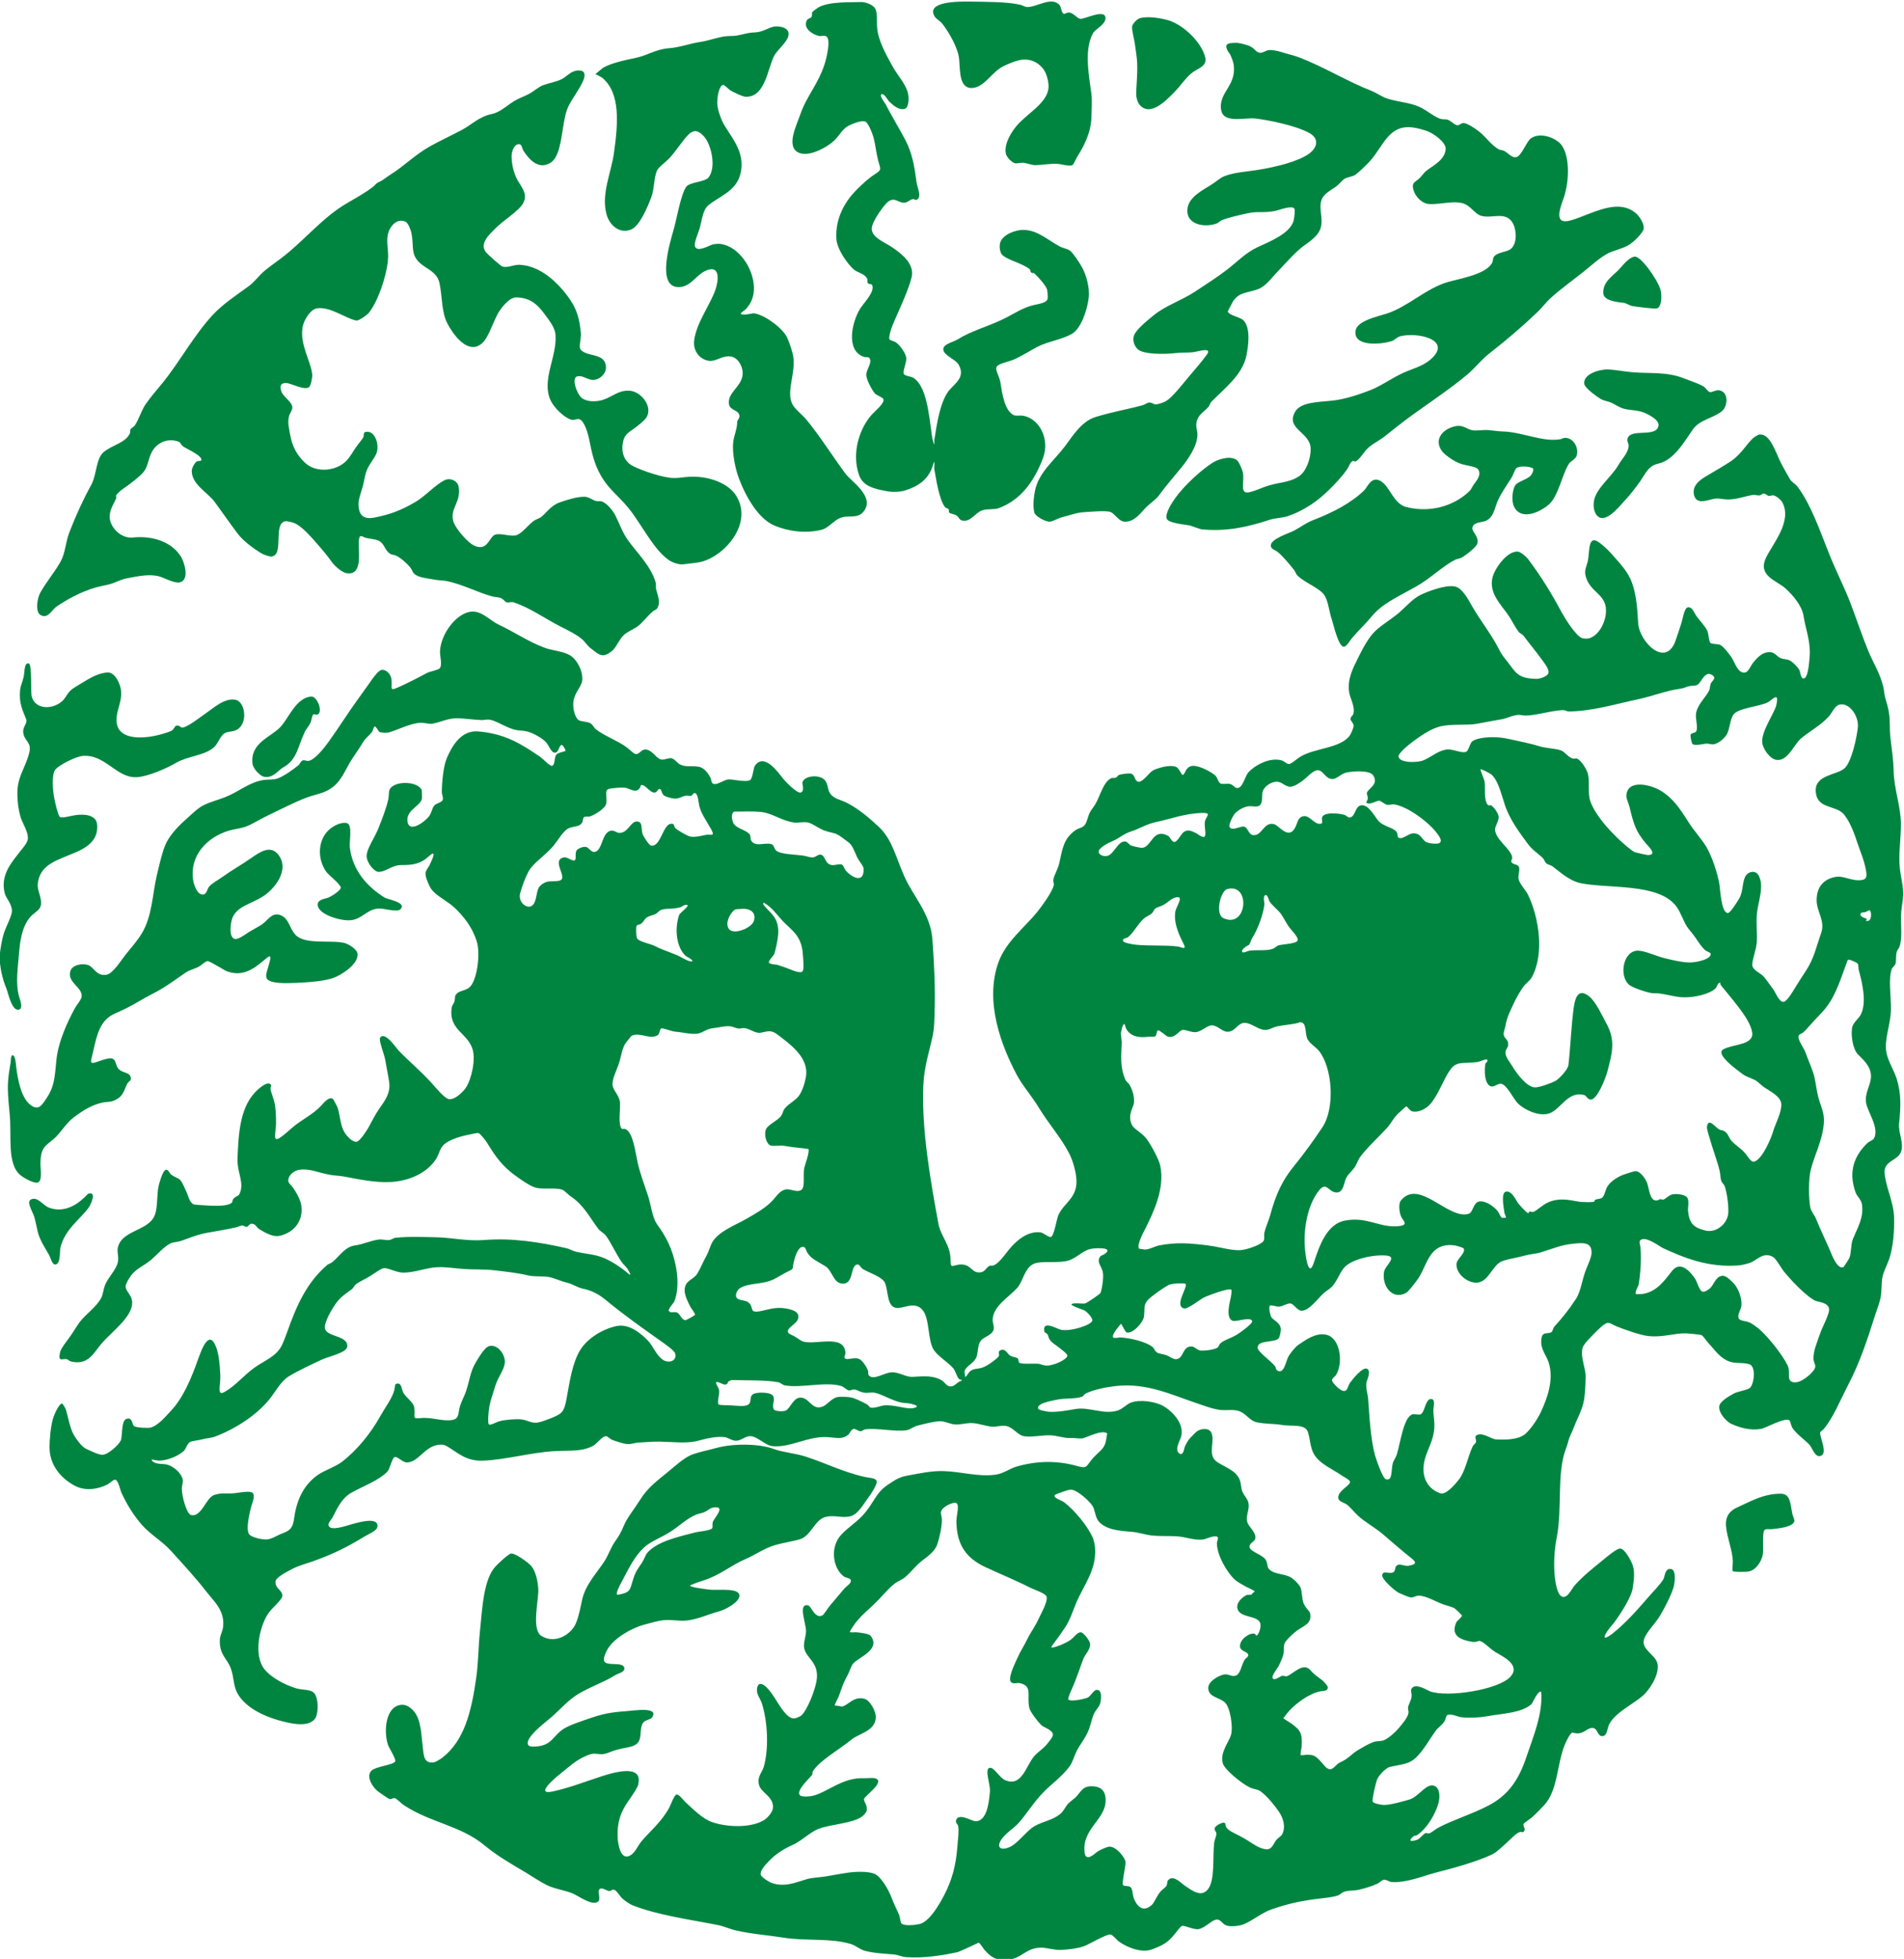 <?xml version="1.0" encoding="UTF-8" standalone="no"?>
<svg
   viewBox="0 0 291.159 299.528"
   height="299.528"
   width="291.159"
   xml:space="preserve"
   id="svg2"
   version="1.1"
   sodipodi:docname="TACH-green-man-logo_ai1b.svg"
   inkscape:version="1.1.2 (0a00cf5339, 2022-02-04)"
   xmlns:inkscape="http://www.inkscape.org/namespaces/inkscape"
   xmlns:sodipodi="http://sodipodi.sourceforge.net/DTD/sodipodi-0.dtd"
   xmlns="http://www.w3.org/2000/svg"
   xmlns:svg="http://www.w3.org/2000/svg"
   xmlns:rdf="http://www.w3.org/1999/02/22-rdf-syntax-ns#"
   xmlns:cc="http://creativecommons.org/ns#"
   xmlns:dc="http://purl.org/dc/elements/1.1/"><sodipodi:namedview
     id="namedview40"
     pagecolor="#ffffff"
     bordercolor="#666666"
     borderopacity="1.0"
     inkscape:pageshadow="2"
     inkscape:pageopacity="0.0"
     inkscape:pagecheckerboard="0"
     showgrid="false"
     inkscape:zoom="0.35214816"
     inkscape:cx="386.20108"
     inkscape:cy="149.08498"
     inkscape:window-width="1920"
     inkscape:window-height="976"
     inkscape:window-x="0"
     inkscape:window-y="593"
     inkscape:window-maximized="1"
     inkscape:current-layer="svg2" /><defs
     id="defs6"><clipPath
       id="clipPath18"
       clipPathUnits="userSpaceOnUse"><path
         id="path16"
         d="M 0,1190.55 H 841.89 V 0 H 0 Z" /></clipPath></defs><g
     transform="matrix(1.333,0,0,-1.333,-176.652,942.832)"
     id="g10"><g
       id="g12"><g
         clip-path="url(#clipPath18)"
         id="g14"><g
           transform="translate(243.8,707.118)"
           id="g20"><path
             id="path22"
             style="fill:#008541FF;fill-opacity:1;fill-rule:evenodd;stroke:none"
             d="m 0,0 c 1.603,-0.03 4.228,0.001 5.769,-0.363 0.288,-0.069 0.514,-0.251 0.778,-0.261 1.098,-0.043 2.815,1.284 3.743,0.208 0.159,-0.185 0.194,-0.884 0.467,-0.987 0.115,-0.043 0.374,0.162 0.572,0.155 0.531,-0.018 0.932,-0.669 1.298,-0.727 0.495,-0.077 2.794,1.154 2.911,0.157 0.09,-0.773 -1.149,-1.328 -1.403,-1.767 -1.049,-1.822 -0.531,-4.685 -0.208,-7.017 0.094,-0.679 0.026,-1.888 0,-2.701 -0.059,-1.775 -0.885,-3.319 -1.611,-4.469 -0.166,-0.264 -0.427,-0.92 -0.572,-0.988 -0.38,-0.176 -1.345,0.144 -1.817,0.156 -0.799,0.021 -1.811,-0.161 -2.496,-0.156 -0.306,0.002 -0.79,0.194 -1.247,0.26 -0.374,0.055 -0.798,-0.09 -0.987,-0.052 -0.396,0.08 -1.013,0.7 -1.093,1.143 -0.208,1.169 0.707,2.546 1.3,3.222 1.222,1.392 3.321,2.481 3.587,4.158 C 9.1,-9.335 8.785,-8.224 8.42,-7.743 7.787,-6.916 6.784,-6.428 5.509,-6.756 5.018,-6.882 4.302,-7.174 3.794,-7.431 2.563,-8.052 1.736,-9.635 0.519,-9.874 c -1.801,-0.353 -1.638,1.894 -1.767,3.274 -0.116,1.269 -1.153,3.059 -1.921,4.053 -0.272,0.35 -0.695,0.52 -0.884,0.832 C -5.091,-0.003 -1.449,0.027 0,0" /></g><g
           transform="translate(263.236,705.195)"
           id="g24"><path
             id="path26"
             style="fill:#008541FF;fill-opacity:1;fill-rule:evenodd;stroke:none"
             d="M 0,0 C 0.996,0.313 2.603,-0.016 3.274,-0.208 4.978,-0.696 7.069,-2.661 7.535,-4.417 7.831,-5.531 6.695,-5.699 5.976,-6.288 5.249,-6.883 4.785,-7.674 3.949,-8.522 3.098,-9.387 1.154,-11.435 -0.053,-9.821 c -0.133,0.177 -0.307,0.673 -0.312,1.039 -0.015,1.034 0.168,2.246 0.104,3.69 -0.031,0.738 -0.179,1.442 -0.26,2.131 -0.066,0.569 -0.401,1.717 -0.312,2.077 C -0.764,-0.613 -0.271,-0.085 0,0" /></g><g
           transform="translate(221.403,704.26)"
           id="g28"><path
             id="path30"
             style="fill:#008541FF;fill-opacity:1;fill-rule:evenodd;stroke:none"
             d="m 0,0 c 0.642,0.069 1.794,-0.159 1.559,-1.091 -0.197,-0.785 -1.311,-1.6 -1.663,-2.339 -0.752,-1.584 -1.039,-4.735 -3.273,-4.625 -0.33,0.016 -1.339,0.503 -1.715,0.727 -0.201,0.12 -0.65,0.639 -0.832,0.624 -0.412,-0.036 -0.669,-1.14 -0.676,-2.026 -0.005,-0.784 0.472,-1.921 0.572,-2.131 0.773,-1.62 2.774,-3.4 2.079,-6.08 -0.513,-1.978 -2.408,-2.513 -3.69,-3.585 -0.617,-0.518 -0.698,-1.628 -0.987,-2.652 -0.131,-0.463 -0.694,-1.682 -0.52,-2.078 0.298,-0.677 1.696,0.18 2.027,0.26 0.277,0.067 0.707,0.085 0.935,0.052 2.012,-0.293 3.738,-2.727 3.793,-4.989 0.028,-1.1 -0.379,-1.898 -0.935,-2.494 -0.088,-0.094 -0.609,-0.428 -0.571,-0.52 0.103,-0.251 1.401,0.056 1.455,0.052 1.158,-0.086 3.33,-1.673 3.845,-2.754 0.285,-0.598 0.651,-1.717 0.727,-2.286 0.254,-1.878 -0.798,-3.87 -0.154,-5.301 0.283,-0.633 1.171,-1.278 1.662,-1.871 1.486,-1.794 3.029,-4.236 4.469,-6.185 0.644,-0.871 3.294,-2.552 2.183,-4.208 -0.721,-1.074 -1.756,-0.467 -2.807,-0.884 -0.73,-0.289 -1.331,-1.156 -2.13,-1.35 -1.829,-0.446 -3.868,-0.177 -5.457,0.519 -1.757,0.77 -3.179,3.183 -4.001,5.353 -0.425,1.122 -0.772,2.863 -0.676,4.052 0.073,0.902 0.477,1.608 0.468,2.444 -0.001,0.194 0.252,0.409 0.26,0.623 0.028,0.777 -1.061,0.644 -1.195,1.403 -0.269,1.53 1.951,2.164 1.506,4.054 -0.149,0.632 -0.654,1.497 -1.61,1.454 -0.837,-0.037 -1.483,-0.609 -2.183,-0.519 -1.006,0.129 -1.872,1.08 -1.714,2.339 0.253,2.032 1.84,4.075 2.441,5.819 0.329,0.954 0.613,2.847 -0.987,2.235 -1.273,-0.487 -1.884,-2.085 -3.429,-1.922 -2.282,0.24 -0.798,5.112 -0.416,6.443 0.406,1.417 0.728,3.43 1.247,4.625 0.05,0.115 0.226,0.432 0.26,0.468 0.509,0.53 2.148,0.511 2.547,1.038 0.907,1.206 0.283,3.783 -0.521,4.678 -0.554,0.617 -1.102,0.93 -1.818,0.208 -0.694,-0.7 -1.556,-2.094 -2.286,-2.807 -0.368,-0.357 -1.135,-0.924 -1.299,-1.298 -0.385,-0.87 -0.285,-2.112 -0.677,-3.118 -0.421,-1.088 -1.298,-3.22 -2.286,-3.638 -1.284,-0.543 -2.449,0.441 -2.806,1.663 -0.686,2.349 0.503,4.774 0.831,7.119 0.473,3.393 0.764,6.864 -1.351,8.626 -0.092,0.077 -0.779,0.416 -0.779,0.416 -0.001,0.009 0.874,0.723 0.882,0.728 0.923,0.521 2.28,0.827 3.794,1.143 1.305,0.273 2.22,0.974 3.741,1.092 1.304,0.1 2.187,0.499 3.639,0.727 0.906,0.142 1.81,0.477 2.702,0.624 0.496,0.081 0.991,0.024 1.456,0.103 0.772,0.133 1.185,0.334 2.079,0.364 C -1.319,-0.644 -0.684,-0.075 0,0" /></g><g
           transform="translate(274.304,702.389)"
           id="g32"><path
             id="path34"
             style="fill:#008541FF;fill-opacity:1;fill-rule:evenodd;stroke:none"
             d="m 0,0 c 0.338,0.014 1.28,-0.222 1.664,-0.416 0.483,-0.244 0.656,-0.681 1.089,-0.727 0.352,-0.037 0.649,0.268 1.041,0.312 0.271,0.03 0.912,-0.068 1.351,-0.209 0.711,-0.226 1.48,-0.397 2.078,-0.622 2.767,-1.045 5.66,-2.818 8.316,-3.846 0.617,-0.24 1.139,-0.658 1.818,-0.883 1.126,-0.374 2.569,-0.456 3.638,-0.935 0.972,-0.438 1.738,-1.175 2.494,-1.404 0.268,-0.082 0.541,0 0.832,-0.103 0.399,-0.144 0.762,-0.611 1.091,-0.624 0.234,-0.009 0.447,0.252 0.676,0.259 0.489,0.016 1.766,-0.91 2.13,-1.246 0.523,-0.485 1.154,-1.329 1.922,-1.768 0.145,-0.082 0.438,-0.079 0.675,-0.208 0.398,-0.215 0.873,-0.858 1.404,-0.675 0.576,0.198 1.13,1.79 1.611,2.131 1.134,0.801 2.978,0.001 3.534,-0.779 0.982,-1.381 0.861,-4.202 0.26,-5.977 -0.367,-1.084 -1.299,-3.243 0.78,-2.651 2.382,0.681 5.496,2.746 7.638,0.677 0.178,-0.173 0.847,-1.046 0.728,-1.664 -0.079,-0.406 -1.038,-1.451 -1.768,-1.87 -0.77,-0.443 -1.713,-0.575 -2.441,-0.988 -0.941,-0.532 -1.755,-1.294 -2.599,-1.974 -1.316,-1.061 -2.736,-2.041 -4.001,-3.222 -0.427,-0.4 -0.838,-0.962 -1.298,-1.403 -1.824,-1.747 -3.546,-3.219 -5.613,-4.833 -0.903,-0.704 -1.6,-1.639 -2.494,-2.391 -1.866,-1.566 -4.038,-3.02 -6.133,-4.521 -1.197,-0.857 -2.296,-1.737 -3.377,-2.598 -0.647,-0.514 -1.477,-0.874 -2.027,-1.455 -0.39,-0.41 -0.886,-1.255 -1.3,-1.403 -0.114,-0.041 -0.232,0.091 -0.312,0.052 -0.328,-0.161 -0.4,-0.59 -0.674,-0.988 -0.716,-1.031 -2.132,-2.487 -3.171,-3.325 -1.009,-0.813 -2.259,-1.567 -3.638,-2.027 -0.575,-0.192 -1.427,-0.203 -2.078,-0.416 -2.553,-0.838 -4.93,-1.357 -7.743,-1.091 -0.313,0.029 -1.141,0.401 -1.508,0.467 -0.637,0.115 -2.369,0.252 -2.546,0.781 -0.194,0.586 0.636,1.847 0.988,2.338 1.021,1.421 2.946,3.229 4.365,4.104 0.613,0.378 2.088,0.824 2.754,0.208 0.218,-0.2 0.551,-1.008 0.624,-1.298 0.269,-1.066 -0.457,-2.631 0.779,-2.339 0.541,0.128 1.354,0.473 1.768,0.623 1.528,0.561 2.728,0.422 3.896,1.196 0.866,0.574 1.369,2.078 1.352,3.17 -0.033,1.934 -2.952,2.255 -1.766,4.262 0.617,1.047 2.447,1.082 4.155,1.246 1.536,0.147 3.213,0.732 4.417,1.196 1.428,0.548 2.816,1.644 4.367,2.234 1.071,0.408 2.043,0.742 2.806,1.508 2.132,2.137 -1.865,2.96 -3.742,2.442 -0.371,-0.103 -0.587,-0.415 -0.884,-0.52 -1.11,-0.394 -4.458,-0.748 -4.209,1.143 0.154,1.158 2.461,1.637 3.534,1.975 2.434,0.765 4.604,2.948 7.068,3.638 1.605,0.45 4.396,0.895 5.092,2.234 0.094,0.181 0.048,0.46 0.156,0.623 0.416,0.631 1.509,0.506 2.026,0.988 0.741,0.689 0.611,2.48 -0.051,3.221 -0.853,0.954 -2.203,0.211 -3.377,0.52 -0.806,0.213 -1.227,1.213 -2.183,1.455 -1.132,0.288 -2.391,-0.132 -3.742,-0.103 -0.823,0.016 -1.618,0.761 -1.872,1.61 -0.245,0.828 0.15,0.897 0.572,1.248 0.325,0.269 0.58,0.714 0.935,0.987 0.792,0.608 2.133,1.255 2.183,2.495 0.031,0.774 -1.448,1.827 -2.233,2.078 -1.825,0.58 -3.103,0.67 -4.314,-0.624 -0.757,-0.808 -1.324,-1.961 -2.132,-2.858 -0.33,-0.369 -1.247,-1.264 -1.662,-1.559 -0.373,-0.263 -0.884,-0.252 -1.247,-0.467 -0.311,-0.184 -0.589,-0.619 -1.04,-0.935 -0.81,-0.574 -1.574,-0.88 -1.715,-1.924 -0.109,-0.819 0.243,-1.72 0.053,-2.597 -0.246,-1.139 -1.302,-1.706 -2.183,-2.391 -0.875,-0.68 -2.044,-2.017 -2.806,-2.806 -0.71,-0.736 -1.337,-1.681 -2.287,-2.028 -1.299,-0.472 -2.036,-0.287 -2.806,-1.351 -0.01,-0.015 -0.629,-1.163 -0.623,-1.194 0.086,-0.419 1.419,-0.659 1.767,-0.988 0.873,-0.829 0.621,-2.879 0.364,-4.105 -0.456,-2.173 -2.464,-3.702 -4.001,-5.249 -0.148,-0.146 -0.191,-0.428 -0.364,-0.623 -0.535,-0.599 -1.188,-0.866 -1.352,-1.767 -0.1,-0.555 0.105,-0.881 0.104,-1.403 -0.003,-1.326 -1.133,-2.894 -1.818,-3.742 -0.8,-0.987 -1.741,-2.05 -2.598,-3.222 -0.352,-0.479 -0.972,-0.872 -1.456,-1.351 -0.583,-0.578 -1.343,-1.739 -2.494,-1.663 -0.658,0.044 -1.064,0.852 -1.56,1.092 -0.459,0.222 -2.369,0.038 -3.066,0 -0.853,-0.047 -1.64,-0.359 -2.495,-0.572 -0.569,-0.142 -1.125,-0.529 -1.507,-0.52 -0.454,0.011 -1.6,0.602 -1.713,1.04 -0.179,0.681 -0.09,1.609 0.051,2.39 0.402,2.204 2.164,3.495 3.482,5.248 0.856,1.139 1.871,2.831 3.482,3.326 2.027,0.625 3.621,0.865 5.403,1.352 0.307,0.084 0.512,0.308 0.78,0.311 0.319,0.003 0.461,-0.202 0.676,-0.207 0.298,-0.008 0.919,0.17 1.299,0.415 0.719,0.462 1.858,1.926 2.546,2.755 0.645,0.774 1.418,1.624 2.079,2.546 0.65,0.905 -1.054,0.325 -1.611,0.259 -0.598,-0.07 -1.303,-0.008 -2.079,-0.103 -1.126,-0.139 -3.517,-0.159 -4.208,0.415 -0.334,0.278 -0.706,0.951 -0.468,1.611 0.258,0.718 1.586,1.762 2.286,2.339 1.305,1.074 3.161,1.67 4.729,2.702 1.239,0.816 2.498,1.622 3.637,2.495 1.226,0.937 2.152,1.959 3.534,2.598 1.452,0.671 3.629,1.536 4.107,2.962 0.064,0.196 0.224,1.277 0.104,1.455 -0.291,0.424 -1.859,-0.199 -2.184,-0.26 -1.491,-0.277 -1.947,-0.01 -3.117,-0.26 -0.954,-0.203 -2.118,-0.461 -2.962,-0.779 -0.253,-0.096 -0.446,-0.336 -0.675,-0.416 -1.502,-0.517 -3.545,-0.052 -3.327,1.715 0.164,1.328 1.681,2.085 2.755,2.754 0.475,0.298 0.992,0.763 1.402,0.935 1.079,0.455 2.542,0.545 3.742,0.728 2.268,0.347 4.809,0.999 6.028,1.871 1.011,0.723 1.198,1.76 0.051,2.39 -1.563,0.861 -4.755,1.504 -6.234,1.663 -1.113,0.12 -3.479,-0.567 -3.847,0.831 -0.162,0.62 -0.016,1.189 0.156,1.612 0.398,0.972 1.512,1.955 1.248,3.741 -0.047,0.317 -0.233,0.805 -0.416,1.195 0.009,-0.021 -0.621,0.712 -0.365,1.091 C -0.9,-0.004 -0.217,-0.009 0,0" /></g><g
           transform="translate(198.901,699.22)"
           id="g36"><path
             id="path38"
             style="fill:#008541FF;fill-opacity:1;fill-rule:evenodd;stroke:none"
             d="m 0,0 c 1.485,0.018 0.122,-1.952 -0.207,-2.495 -0.331,-0.547 -0.838,-1.258 -1.092,-1.922 -0.692,-1.817 -0.543,-5.24 -1.87,-6.133 -1.424,-0.957 -2.563,0.401 -3.17,1.351 -0.152,0.237 -0.161,0.678 -0.416,0.728 -0.627,0.122 -0.944,-0.83 -0.935,-1.403 0.012,-0.864 0.202,-1.664 0.52,-2.391 0.429,-0.98 1.479,-1.791 0.779,-3.014 -0.49,-0.854 -2.199,-1.882 -3.119,-2.805 -0.646,-0.65 -1.959,-1.76 -1.09,-2.807 0.138,-0.168 1.66,-1.553 1.87,-1.61 0.596,-0.165 1.332,0.23 1.922,0.208 2.162,-0.084 3.926,-1.63 5.041,-2.963 1.196,-1.43 1.813,-2.531 2.028,-4.885 0.052,-0.592 -0.304,-1.617 0,-1.923 0.801,-0.808 2.636,-0.348 2.857,-1.767 0.135,-0.861 -0.546,-1.396 -0.935,-1.559 -0.947,-0.396 -1.445,0.417 -2.286,0.312 -0.79,-0.098 -0.118,-2.031 0.467,-2.494 0.336,-0.267 0.818,-0.346 1.039,-0.364 2.101,-0.16 2.733,1.334 4.47,1.195 1.347,-0.108 2.71,-1.892 1.87,-3.117 -0.226,-0.33 -0.906,-0.862 -1.351,-1.196 -0.674,-0.506 -1.201,-0.671 -1.351,-1.87 -0.13,-1.049 0.273,-1.887 0.988,-2.339 0.644,-0.408 2.966,-1.27 4.416,-1.455 0.805,-0.103 1.465,0.06 2.183,0.104 2.307,0.138 4.559,-0.735 5.456,-2.182 1.986,-3.204 -1.402,-6.977 -4.105,-7.588 -0.576,-0.13 -1.287,-0.167 -1.922,-0.26 -0.531,-0.078 -1.295,0.176 -1.767,0.52 -1.556,1.133 -2.684,3.326 -4.054,5.249 -1.419,1.992 -2.608,2.532 -3.689,4.416 -0.757,1.32 -1.018,2.53 -1.351,4.21 -0.109,0.542 -0.524,2.038 -1.092,2.234 -0.291,0.101 -0.609,-0.144 -0.936,-0.051 -0.856,0.243 -2.023,1.426 -2.39,2.234 -1.061,2.339 0.751,4.953 0.572,7.483 -0.062,0.891 -0.75,1.706 -1.247,2.391 -0.826,1.138 -1.702,1.91 -3.273,1.922 -0.793,0.007 -1.787,-1.243 -2.184,-2.026 -0.6,-1.185 -1.024,-2.654 -1.766,-3.274 -1.643,-1.37 -3.37,1.209 -3.95,2.339 -0.658,1.279 -0.551,2.932 -0.883,4.573 -0.318,1.57 -1.929,1.659 -2.703,2.858 -0.513,0.795 -0.262,1.516 -0.519,2.91 -0.061,0.33 -0.384,1.164 -0.676,1.299 -1.001,0.462 -1.717,-0.532 -1.922,-1.092 -0.411,-1.115 0.032,-2.084 -0.104,-3.377 -0.201,-1.899 -1.136,-4.65 -2.183,-5.977 -0.178,-0.224 -1.151,-0.944 -1.455,-0.883 -1.244,0.246 -2.923,1.599 -4.468,1.404 -0.802,-0.102 -1.526,-1.39 -1.665,-2.079 -0.408,-2.031 0.969,-4.018 1.092,-5.56 0.021,-0.265 -0.158,-1.243 -0.364,-1.404 -0.53,-0.416 -2.043,0.432 -2.598,0.468 -0.553,0.036 -0.849,-0.251 -0.571,-0.987 0.239,-0.633 1.189,-1.154 1.246,-1.767 0.033,-0.35 -0.285,-0.711 -0.363,-0.988 -0.213,-0.753 -0.023,-1.385 0.104,-2.13 0.232,-1.362 0.755,-2.365 1.715,-3.274 1.29,-1.222 3.678,-0.974 4.832,0.312 0.305,0.338 0.611,0.862 0.935,1.351 0.317,0.476 0.859,1.077 0.935,1.298 0.09,0.257 -0.113,0.698 0.625,0.572 0.681,-0.115 1.153,-1.291 0.935,-2.234 -0.148,-0.639 -0.747,-1.208 -1.143,-2.079 -0.248,-0.544 -0.319,-1.323 -0.519,-2.027 -0.203,-0.708 -0.472,-1.382 -0.467,-1.922 0.007,-1.334 0.631,-1.791 1.817,-1.56 1.811,0.356 3.032,0.813 4.678,1.769 1.144,0.663 2.236,1.916 3.325,2.493 0.724,0.383 1.555,-0.09 1.663,-0.675 0.335,-1.815 -0.98,-2.454 -0.624,-3.949 0.163,-0.681 1.141,-1.853 1.819,-2.443 0.296,-0.257 0.823,-0.635 1.404,-0.572 0.816,0.09 1.054,1.209 1.559,1.403 0.645,0.248 1.784,-0.244 2.443,-0.052 0.743,0.217 1.373,1.234 2.129,1.715 0.216,0.138 0.562,0.237 0.728,0.364 0.597,0.459 1.129,1.319 2.079,1.664 0.754,0.271 1.952,0.676 2.91,0.674 0.473,-10e-4 0.874,-0.349 1.247,-0.467 0.282,-0.09 0.586,0.01 0.832,-0.105 0.571,-0.264 1.223,-1.094 1.455,-1.559 0.539,-1.081 0.789,-1.926 1.455,-2.858 1.028,-1.44 2.646,-2.985 3.169,-4.833 0.076,-0.265 0.002,-0.559 0.053,-0.778 0.126,-0.54 0.595,-1.545 0.104,-2.235 -0.09,-0.125 -0.307,-0.177 -0.468,-0.312 -0.701,-0.588 -1.236,-1.38 -1.819,-1.766 -0.578,-0.384 -1.157,-0.594 -1.559,-0.989 -0.54,-0.53 -0.817,-1.399 -1.351,-1.818 -1.055,-0.829 -1.406,-0.444 -2.443,0.364 -0.368,0.288 -0.612,0.726 -0.987,1.039 -0.66,0.549 -1.584,0.994 -2.495,1.455 -1.688,0.856 -3.457,2.144 -5.351,2.755 -0.244,0.078 -0.52,-0.069 -0.781,0 -0.188,0.048 -0.34,0.343 -0.623,0.467 -0.3,0.132 -0.695,0.114 -1.039,0.208 -1.591,0.433 -3.471,1.422 -5.249,1.767 -0.412,0.08 -0.891,0.064 -1.351,0.155 -0.848,0.171 -1.8,0.196 -2.338,0.677 -0.167,0.148 -0.244,0.452 -0.417,0.675 -0.342,0.444 -1.059,1.114 -1.662,1.403 -0.237,0.113 -0.48,0.085 -0.676,0.207 -0.577,0.364 -0.66,1.075 -1.142,1.404 -0.41,0.277 -0.972,0.284 -1.612,0.416 -0.394,0.081 -0.733,0.555 -0.832,-0.208 -0.148,-1.149 0.566,-4.062 -1.351,-3.846 -0.564,0.065 -1.39,0.801 -1.715,1.246 -0.55,0.76 -1.1,1.433 -1.766,2.184 -0.543,0.611 -1.692,1.987 -2.599,2.338 -0.184,0.073 -0.835,0.234 -0.987,0.208 -1.508,-0.256 -0.105,-3.898 -1.611,-4.053 -0.227,-0.023 -0.953,0.227 -1.246,0.416 -0.839,0.538 -1.974,1.337 -2.652,2.234 -0.796,1.056 -1.814,2.511 -2.597,3.587 -0.811,1.11 -2.614,2 -2.651,3.532 -0.012,0.477 0.418,1.049 0.572,1.144 0.067,0.042 0.499,0.056 0.519,0.103 0.224,0.517 -1.633,1.302 -2.078,1.612 -0.212,0.147 -0.329,0.462 -0.468,0.52 -1.203,0.504 -2.537,-0.039 -3.117,-1.144 -0.471,-0.893 -0.42,-1.678 -0.988,-2.338 -0.404,-0.47 -1.012,-0.928 -1.559,-1.351 -0.445,-0.346 -1.228,-0.796 -1.56,-1.3 -0.038,-0.06 0.061,-0.226 0,-0.363 -0.276,-0.642 -0.83,-1.363 -0.727,-2.287 0.118,-1.045 1.266,-2.324 2.65,-2.182 2.341,0.238 4.475,-0.536 5.509,-2.183 0.358,-0.571 1.086,-2.714 -0.156,-2.963 -0.673,-0.133 -1.796,0.579 -2.495,0.728 -1.139,0.244 -2.423,-0.058 -3.533,-0.26 -0.464,-0.084 -1.009,-0.316 -1.507,-0.519 -0.655,-0.268 -1.293,-0.311 -2.027,-0.519 -1.764,-0.503 -3.353,-1.4 -4.52,-2.184 -0.573,-0.383 -0.999,-1.493 -1.871,-0.987 -0.624,0.362 -0.379,1.943 0,2.599 0.804,1.39 1.69,2.387 2.339,3.586 0.52,0.964 0.536,2.16 0.986,3.324 0.743,1.917 1.568,3.728 2.495,5.405 0.651,1.181 0.53,3.056 1.455,3.794 1.04,0.831 2.421,1.011 2.962,2.079 0.105,0.21 0.006,0.353 0.103,0.52 0.098,0.165 0.361,0.257 0.468,0.415 0.513,0.753 0.754,1.726 1.248,2.443 0.605,0.88 1.356,1.711 2.026,2.546 1.938,2.415 3.531,5.383 5.665,7.691 1.191,1.289 2.797,2.327 4.156,3.327 0.693,0.507 1.186,1.24 1.82,1.765 0.766,0.635 1.611,1.187 2.39,1.819 2.392,1.938 4.37,4.344 6.964,5.872 0.925,0.546 2.176,1.234 3.066,1.924 0.352,0.272 0.265,0.368 0.727,0.571 0.396,0.173 0.887,0.594 1.351,0.883 1.467,0.916 2.786,2.258 4.418,3.17 1.199,0.671 2.441,1.243 3.637,1.872 1.157,0.607 2.051,1.582 3.534,1.87 0.866,0.169 1.706,0.963 2.494,1.454 0.533,0.332 1.148,0.536 1.715,0.832 0.606,0.316 1.084,0.816 1.715,1.039 0.718,0.255 1.467,0.362 2.078,0.676 C -1.323,-0.679 -0.88,-0.012 0,0" /></g><g
           transform="translate(320.035,677.861)"
           id="g40"><path
             id="path42"
             style="fill:#008541FF;fill-opacity:1;fill-rule:evenodd;stroke:none"
             d="M 0,0 C 0.713,0.101 2.592,-2.576 2.961,-3.742 3.164,-4.379 3.124,-5.73 2.598,-5.924 2.3,-6.035 0.19,-5.743 -0.259,-5.664 c -0.326,0.057 -0.671,0.328 -0.989,0.363 -0.914,0.101 -2.286,0.276 -2.337,1.091 -0.081,1.241 0.976,1.928 1.662,2.599 C -1.46,-1.159 -0.73,-0.104 0,0" /></g><g
           transform="translate(316.968,664.921)"
           id="g44"><path
             id="path46"
             style="fill:#008541FF;fill-opacity:1;fill-rule:evenodd;stroke:none"
             d="m 0,0 c 0.645,-0.011 1.851,-0.229 2.754,-0.312 2.052,-0.187 3.985,0.093 6.029,-0.728 0.765,-0.306 1.68,-0.586 2.234,-0.935 0.234,-0.146 0.431,-0.581 0.728,-0.624 0.239,-0.033 0.665,0.277 1.039,0.209 1.111,-0.202 0.967,-1.772 0.365,-2.339 -0.856,-0.805 -2.601,-1.01 -3.378,-2.13 -0.91,-1.309 -1.825,-2.931 -3.275,-3.69 -0.507,-0.265 -0.913,-0.244 -1.298,-0.467 -0.687,-0.396 -0.947,-1.025 -1.455,-1.768 -0.485,-0.704 -1.182,-1.604 -1.872,-2.338 -0.583,-0.623 -1.648,-1.97 -2.547,-1.923 -0.646,0.035 -1.04,0.868 -0.935,1.82 0.174,1.562 2.006,2.82 2.859,4.312 0.384,0.673 1.1,1.352 1.143,2.131 0.014,0.257 -0.183,0.545 -0.155,0.728 0.209,1.456 3.432,0.1 3.584,1.662 0.066,0.663 -1.381,1.391 -2.026,1.56 -0.885,0.231 -1.615,0.141 -2.339,0.468 -0.343,0.154 -0.67,0.366 -0.987,0.519 -0.385,0.184 -0.759,0.219 -1.091,0.363 -0.414,0.181 -2.005,1.317 -2.078,1.819 C -2.86,-0.564 -1.047,0.018 0,0" /></g><g
           transform="translate(299.56,658.425)"
           id="g48"><path
             id="path50"
             style="fill:#008541FF;fill-opacity:1;fill-rule:evenodd;stroke:none"
             d="m 0,0 c 0.803,0.144 1.204,-0.331 1.818,-0.467 0.552,-0.122 1.258,0.075 1.976,0 0.577,-0.06 1.058,-0.135 1.663,-0.156 2.16,-0.077 4.532,-1.243 6.496,-0.884 0.212,0.04 0.329,0.15 0.518,0.157 0.985,0.031 1.659,-1.144 1.352,-2.079 -0.111,-0.338 -0.684,-0.627 -0.831,-0.832 -0.767,-1.067 -1.22,-3.691 -2.286,-4.677 -0.941,-0.868 -3.204,-2 -4.054,-0.312 -0.336,0.666 -0.192,2.111 0.208,2.546 0.33,0.362 1.32,0.595 1.714,1.039 0.123,0.14 0.371,0.617 0.259,0.781 C 8.667,-4.635 7.258,-4.507 6.912,-4.832 6.728,-5.006 6.567,-5.587 6.392,-5.871 5.871,-6.714 5.013,-7.909 4.677,-8.833 4.371,-9.673 4.231,-10.485 3.43,-10.86 c -0.458,-0.214 -1.502,-0.132 -1.56,-0.833 -0.038,-0.472 0.756,-0.941 0.573,-1.765 -0.1,-0.446 -1.42,-1.411 -1.768,-1.612 -0.194,-0.111 -0.63,-0.184 -0.779,-0.26 -1.406,-0.717 -2.767,-2.098 -4.469,-3.066 -2.06,-1.172 -3.896,-1.942 -5.144,-3.481 -0.589,-0.725 -1.467,-1.556 -2.183,-2.391 -0.309,-0.359 -0.642,-1.041 -0.989,-1.039 -0.607,0.005 -1.169,2.523 -1.35,3.067 -0.336,1.005 -0.385,1.934 -0.78,2.701 -0.476,0.926 -2.272,1.499 -3.169,2.391 -0.197,0.193 -0.266,0.49 -0.416,0.675 -0.622,0.757 -1.293,1.593 -1.921,2.078 -0.228,0.176 -0.715,0.278 -0.73,0.676 -0.03,0.788 2.141,1.441 2.651,1.716 0.983,0.528 1.312,0.87 2.286,1.247 2.255,0.873 4.333,1.97 5.769,3.378 0.424,0.415 0.812,1.659 1.871,1.09 1.099,-0.59 1.455,-2.637 3.014,-3.013 3.156,-0.762 5.862,0.462 7.274,1.923 0.134,0.137 0.262,0.463 0.417,0.674 0.244,0.337 0.934,1.084 0.518,1.715 -0.264,0.405 -1.332,0.394 -2.18,0.728 -0.584,0.229 -1.657,0.912 -2.029,1.455 C -2.577,-1.467 -1.458,-0.261 0,0" /></g><g
           transform="translate(168.241,627.402)"
           id="g52"><path
             id="path54"
             style="fill:#008541FF;fill-opacity:1;fill-rule:evenodd;stroke:none"
             d="M 0,0 C 0.597,0.044 1.273,-1.489 0.832,-1.975 0.583,-2.248 0.429,-1.916 0.208,-2.078 0.073,-2.178 0.031,-2.702 -0.104,-3.013 -0.245,-3.34 -0.601,-3.739 -0.727,-4.002 c -0.885,-1.836 -0.868,-3.225 -2.547,-4.156 -0.517,-0.288 -1.14,-1.269 -2.181,-1.04 -0.392,0.087 -1.23,0.876 -1.3,1.508 -0.262,2.365 2.029,2.99 3.17,4.157 0.971,0.992 1.8,3.405 3.585,3.533" /></g><g
           transform="translate(172.243,612.903)"
           id="g56"><path
             id="path58"
             style="fill:#008541FF;fill-opacity:1;fill-rule:evenodd;stroke:none"
             d="m 0,0 c 0.79,-0.105 0.316,-2.089 0.416,-2.858 0.337,-2.617 1.973,-4.45 4.001,-5.716 0.326,-0.204 2.654,-0.559 1.767,-1.352 -0.392,-0.349 -1.932,0.166 -2.546,0.105 -1.367,-0.137 -1.863,-1.301 -3.274,-1.35 -1.158,-0.043 -3.661,0.711 -3.638,1.817 0.012,0.599 0.88,0.65 1.195,0.78 0.568,0.235 1.458,0.884 1.455,1.143 -0.004,0.38 -1.409,1.464 -1.663,1.82 -1.123,1.576 -0.978,3.912 0.572,5.04 C -1.33,-0.292 -0.632,0.085 0,0" /></g><g
           transform="translate(142.622,570.359)"
           id="g60"><path
             id="path62"
             style="fill:#008541FF;fill-opacity:1;fill-rule:evenodd;stroke:none"
             d="m 0,0 c 1.083,0.368 0.292,-1.293 0.053,-1.612 -1.016,-1.362 -2.731,-2.497 -3.222,-4.572 -0.101,-0.427 0.055,-1.94 -0.623,-1.923 -0.338,0.009 -0.508,0.792 -0.677,1.09 -0.406,0.727 -1.061,1.678 -1.299,2.651 -0.119,0.49 -0.252,1.248 -0.415,1.766 -0.222,0.705 -1.135,1.954 -0.053,2.028 0.615,0.041 1.138,-0.805 1.82,-1.04 1.96,-0.672 3.515,0.671 4.313,1.508 C -0.061,-0.06 -0.068,-0.024 0,0" /></g><g
           transform="translate(336.768,535.958)"
           id="g64"><path
             id="path66"
             style="fill:#008541FF;fill-opacity:1;fill-rule:evenodd;stroke:none"
             d="m 0,0 c 1.102,0.002 1.117,-0.942 1.352,-2.236 0.054,-0.295 0.283,-0.748 0.259,-0.882 -0.128,-0.741 -2.015,-0.872 -2.495,-0.937 -0.404,-0.053 -0.776,0.067 -0.935,-0.103 -0.304,-0.321 -0.077,-2.227 -0.207,-2.859 -0.162,-0.778 -0.799,-1.812 -1.715,-1.921 -0.322,-0.039 -1.621,-0.048 -1.716,0.052 -0.12,0.126 0.013,0.801 0,1.142 -0.048,1.292 -0.656,2.649 -0.779,4.001 -0.107,1.177 0.458,1.806 1.299,2.183 C -3.421,-0.88 -1.959,-0.006 0,0" /></g><g
           transform="translate(132.489,597.002)"
           id="g68"><path
             id="path70"
             style="fill:#008541FF;fill-opacity:1;fill-rule:evenodd;stroke:none"
             d="m 0,0 v 0.727 c 0.098,0.869 0.249,1.838 0.52,2.65 0.188,0.561 0.878,1.889 0.884,2.391 0.008,0.867 -0.673,1.452 -0.832,2.079 -0.54,2.126 0.886,3.628 1.767,4.78 0.246,0.322 0.828,0.955 0.883,1.403 0.101,0.821 -0.629,1.847 -0.831,2.547 -0.255,0.881 -0.337,1.645 -0.365,2.546 -0.062,2.032 0.897,3.017 1.352,4.782 0.337,1.307 -0.536,1.312 -0.676,2.337 -0.101,0.75 0.542,1.034 0.312,1.611 -0.391,0.982 -0.819,1.788 -0.675,3.273 0.051,0.529 0.251,0.823 0.415,1.561 0.124,0.553 0.036,1.628 0.573,1.507 0.428,-0.099 0.178,-3.237 0.362,-3.846 0.44,-1.456 2.324,-1.45 3.431,-0.52 0.385,0.323 0.576,0.815 0.935,1.195 0.309,0.329 0.888,0.631 1.299,0.884 0.893,0.549 1.975,1.235 3.066,1.247 0.828,0.008 1.432,-1.318 1.507,-2.131 0.102,-1.1 -0.438,-2.01 -0.52,-3.065 -0.231,-2.981 3.853,-2.334 5.509,-1.767 0.054,0.017 0.583,0.157 0.832,0.311 0.288,0.18 0.327,0.554 0.57,0.572 0.486,0.035 0.35,-0.416 0.936,-0.156 0.853,0.378 1.591,1.015 2.391,1.559 0.9,0.613 2.124,1.77 3.377,1.559 1.151,-0.194 1.49,-2.703 0.209,-3.43 -0.565,-0.32 -1.075,-0.151 -1.508,-0.468 -0.431,-0.315 -0.663,-1.085 -1.091,-1.507 -1.005,-0.99 -3.054,-1.05 -4.364,-1.818 -1.143,-0.669 -3.249,-1.584 -4.521,-1.664 -2.331,-0.145 -3.608,2.626 -6.185,2.443 C 8.741,23.535 6.825,22.55 6.392,22.034 5.926,21.477 6.099,19.597 6.236,18.864 6.374,18.126 6.634,17.01 6.859,16.629 c 0.151,-0.255 1.229,0.07 1.767,0.156 1.162,0.184 2.443,0.005 2.546,-1.039 C 11.404,13.414 9.146,12.711 7.691,12.107 6.105,11.45 4.548,10.861 4.365,8.886 4.293,8.112 4.841,7.385 4.729,6.496 4.663,5.962 4.079,5.666 3.741,5.352 2.75,4.43 2.376,2.917 2.234,1.143 c -0.136,-1.72 -0.459,-3.707 0,-5.196 0.149,-0.481 0.449,-1.298 0,-1.452 C 1.396,-5.793 0.938,-3.498 0.78,-3.119 0.364,-2.116 0.164,-1.288 0,0" /></g><g
           transform="translate(231.328,707.066)"
           id="g72"><path
             id="path74"
             style="fill:#008541FF;fill-opacity:1;fill-rule:evenodd;stroke:none"
             d="m 0,0 c 0.392,0.017 1.162,-0.225 1.508,-0.624 0.396,-0.456 0.24,-1.483 0.311,-2.338 0.125,-1.493 1.056,-3.123 1.768,-4.417 0.617,-1.124 1.663,-2.132 1.819,-3.378 0.037,-0.304 0.068,-1.389 -0.468,-1.507 -0.678,-0.151 -1.293,0.443 -1.715,0.831 -0.225,0.207 -0.61,1.052 -0.936,0.831 -0.225,-0.152 0.548,-1.204 0.467,-1.038 0.514,-1.06 1.704,-3.043 2.288,-4.158 0.805,-1.539 1.056,-3.043 1.299,-4.885 0.076,-0.581 0.624,-1.645 0.052,-1.974 -0.22,-0.127 -0.277,0.08 -0.468,0.052 -0.402,-0.063 -0.613,-0.447 -1.092,-0.416 -0.617,0.04 -0.979,0.638 -1.713,0.156 -0.428,-0.281 -1.963,-2.36 -1.924,-3.171 0.05,-1 1.489,-1.522 2.235,-2.026 0.913,-0.618 2.765,-1.863 2.338,-3.534 -0.451,-1.759 -1.685,-4.229 -2.235,-5.612 -0.112,-0.281 -0.411,-1.223 -0.311,-1.455 0.084,-0.196 0.452,-0.18 0.726,-0.363 0.442,-0.295 1.049,-1.086 1.197,-1.715 0.123,-0.524 -0.431,-1.535 -0.26,-1.924 0.097,-0.22 0.818,-0.29 1.039,-0.415 1.586,-0.899 1.857,-4.397 2.182,-6.704 0.046,-0.317 0.217,-0.973 0.261,-0.987 -0.01,0.002 0.026,0.633 0,0.468 0.308,1.961 0.648,4.23 1.558,5.559 0.617,0.904 2.173,1.631 1.195,3.223 -0.311,0.508 -1.69,1.023 -1.713,1.663 -0.027,0.654 1.16,0.839 1.713,1.195 1.392,0.896 3.402,1.442 5.146,2.287 1.225,0.594 2.26,1.327 3.482,1.61 0.563,0.131 1.45,0.235 1.611,0.677 0.071,0.197 -0.008,1.014 -0.054,1.142 -0.173,0.492 -0.984,1.382 -1.453,1.819 -0.081,0.075 -0.25,0.006 -0.365,0.104 -0.094,0.08 -0.086,0.308 -0.155,0.364 -0.937,0.743 -2.303,0.949 -3.119,1.611 -0.294,0.238 -0.438,1.006 -0.26,1.507 0.309,0.863 1.691,1.425 2.702,1.403 1.606,-0.035 2.858,-1.247 4.158,-1.923 0.283,-0.147 0.894,-0.265 1.144,-0.467 0.341,-0.281 0.963,-1.182 1.349,-1.871 0.502,-0.893 0.919,-2.379 0.78,-3.534 -0.164,-1.379 -0.872,-3.563 -1.975,-4.157 -1.25,-0.676 -2.697,-0.837 -3.896,-1.455 -0.712,-0.368 -1.9,-1.116 -2.702,-1.456 -0.758,-0.319 -1.93,-0.477 -2.027,-0.936 -0.082,-0.385 0.374,-1.07 0.467,-1.662 0.215,-1.366 0.494,-3.317 1.56,-3.794 0.22,-0.098 0.713,-0.012 0.987,-0.051 1.855,-0.261 3.198,-2.625 2.338,-4.886 -0.99,-2.602 -2.487,-4.747 -5.04,-5.716 -0.552,-0.209 -1.249,-0.049 -1.924,-0.26 -0.765,-0.239 -1.269,-1.29 -2.182,-1.194 -0.445,0.046 -0.43,0.33 -0.728,0.572 -0.253,0.204 -0.712,0.205 -0.882,0.363 -0.056,0.05 -0.026,0.317 -0.053,0.364 -0.094,0.156 -0.294,0.117 -0.416,0.26 -0.669,0.791 -1.025,3.186 -1.246,4.417 0.011,-0.065 0.035,0.756 0,0.779 -0.034,0.021 -0.268,-0.741 -0.209,-0.571 -0.513,-1.455 -1.619,-2.239 -3.117,-2.703 -0.625,-0.193 -1.432,-0.209 -2.027,-0.104 -1.555,0.275 -2.823,0.578 -3.274,1.871 -0.902,2.586 0.112,5.386 1.403,6.859 0.427,0.489 1.509,1.325 1.402,1.82 -0.047,0.222 -0.814,0.469 -0.986,0.675 -0.328,0.391 -0.943,1.499 -0.987,2.079 -0.049,0.615 0.739,1.464 0.363,1.974 -0.124,0.168 -0.432,0.07 -0.675,0.157 -2.072,0.737 -1.346,4.009 -0.365,5.56 0.404,0.637 1.678,1.896 1.353,2.65 -0.08,0.183 -0.346,0.078 -0.469,0.208 -0.154,0.162 -0.032,0.363 -0.104,0.52 -0.284,0.618 -1.11,0.691 -1.558,1.091 -0.697,0.622 -1.902,2.298 -1.975,3.481 -0.16,2.567 1.176,4.533 2.442,5.769 0.519,0.505 1.201,1.164 1.975,1.662 0.845,0.546 0.64,0.543 0.364,1.612 -0.214,0.824 -0.304,1.802 -0.519,2.597 -0.146,0.535 -0.627,1.695 -0.938,1.82 -0.465,0.187 -1.509,-0.26 -1.922,-0.468 -0.718,-0.363 -1.07,-1.157 -1.662,-1.715 -0.78,-0.736 -2.799,-1.877 -4.002,-1.403 -1.611,0.635 -0.292,3.191 0.105,4.366 0.721,2.139 2.048,3.464 2.805,5.819 0.227,0.703 0.742,2.827 0.208,3.171 -0.252,0.162 -0.585,0.005 -0.831,0.052 -0.647,0.12 -1.931,0.851 -1.403,1.818 0.115,0.211 0.418,0.205 0.52,0.364 0.1,0.154 0.029,0.474 0.103,0.571 0.068,0.089 0.546,0.443 0.676,0.52 C -3.697,0.102 -1.033,-0.045 0,0" /></g><g
           transform="translate(308.238,511.846)"
           id="g76"><path
             id="path78"
             style="fill:#008541FF;fill-opacity:1;fill-rule:evenodd;stroke:none"
             d="m 0,0 c -1.154,-1.05 -3.314,-1.083 -5.041,-1.403 -0.69,-0.129 -2.084,-0.259 -3.17,-0.105 -0.205,0.029 -1.127,0.452 -1.506,0.209 -0.098,-0.063 -0.178,-0.517 -0.312,-0.729 -0.232,-0.366 -0.729,-0.706 -0.935,-0.987 -0.775,-1.047 -1.409,-2.267 -2.287,-3.118 -0.803,-0.776 -1.452,-0.744 -3.015,-1.092 -0.43,-0.095 -1.217,-0.885 -1.455,-1.401 -0.153,-0.336 -0.631,-2.369 -0.518,-2.6 0.094,-0.195 0.992,-0.362 1.298,-0.363 0.764,-0.003 2.246,0.434 2.91,0.623 0.926,0.265 1.724,1.538 2.494,1.612 0.899,0.083 1.057,-1.012 0.885,-1.821 -0.286,-1.329 -1.392,-3.193 -2.547,-3.896 -0.203,-0.123 -0.118,0.106 -0.469,-0.207 -0.714,-0.643 0.302,-0.419 0.625,-0.26 0.232,0.115 0.562,0.596 0.882,0.726 0.043,0.019 0.345,-0.056 0.365,-0.051 0.296,0.082 0.754,0.5 1.09,0.675 1.827,0.952 3.836,1.532 5.77,2.546 2.393,1.256 3.514,3.116 4.364,5.664 C 0.163,-3.773 1.281,-1.183 1.09,1.35 1.083,1.462 1.003,1.402 0.988,1.401 0.643,1.396 0.083,0.075 0,0 m -94.839,22.033 c -0.312,-0.155 -0.66,-0.18 -0.987,-0.311 -1.15,-0.463 -2.004,-1.369 -3.066,-2.028 -1.08,-0.669 -2.212,-1.062 -2.961,-1.767 -1.024,-0.961 -1.655,-2.228 -2.339,-3.533 -0.232,-0.446 -1.114,-1.958 -0.623,-1.871 1.406,0.251 1.352,0.505 1.714,1.715 0.289,0.966 0.593,1.302 1.039,1.974 0.262,0.395 0.389,0.88 0.624,1.144 1.153,1.292 3.498,1.801 5.354,2.288 0.559,0.145 1.866,0.222 2.077,0.517 0.062,0.087 0.002,0.512 0.053,0.676 0.142,0.466 1.413,1.732 0.363,1.716 -0.657,-0.01 -0.814,-0.306 -1.248,-0.52 m 27.074,0 c -0.056,-0.291 0.106,-0.574 0.105,-0.883 -0.003,-0.833 -0.254,-1.974 -0.52,-2.807 -0.275,-0.862 -1.14,-1.432 -1.767,-1.923 -0.717,-0.562 -1.277,-1.319 -1.922,-1.87 -0.355,-0.304 -0.832,-0.457 -1.248,-0.779 -0.603,-0.471 -1.218,-1.187 -1.766,-1.768 -1.056,-1.117 -1.707,-1.501 -2.65,-2.649 -0.009,-0.013 -0.729,-0.999 -0.676,-1.091 0.068,-0.119 0.525,-0.015 0.831,-0.053 0.556,-0.068 1.372,-0.157 1.56,-0.416 1.165,-1.598 -1.418,-2.433 -2.028,-3.169 -0.258,-0.313 -0.383,-0.872 -0.623,-1.3 -0.509,-0.908 -0.644,-1.385 -1.039,-2.494 -0.086,-0.241 -0.52,-0.91 -0.417,-1.04 -0.054,0.065 0.882,-0.091 0.729,-0.103 0.739,0.065 1.397,1.286 2.702,0.883 0.556,-0.172 1.304,-1.39 1.246,-2.182 -0.109,-1.527 -1.924,-1.764 -2.805,-2.494 -1.286,-1.068 -3.702,-2.421 -4.417,-3.638 -0.083,-0.142 0.012,-0.244 -0.104,-0.415 -0.242,-0.359 -1.795,-1.706 -1.404,-2.288 0.186,-0.275 1.178,-0.164 1.456,-0.104 1.64,0.362 3.475,2.138 5.872,2.026 0.293,-0.012 1.067,0.064 1.299,0 1.321,-0.364 -1.194,-2.026 -1.247,-2.39 -0.042,-0.29 0.413,-0.699 0.312,-1.298 -0.046,-0.269 -0.362,-0.581 -0.572,-0.729 -1.135,-0.796 -3.623,-0.853 -4.989,-1.403 -0.981,-0.393 -1.981,-1.427 -3.013,-1.87 -0.765,-0.328 -1.718,-0.91 -2.39,-1.558 -0.455,-0.44 -1.313,-1.303 -1.196,-1.819 0.055,-0.251 0.838,-0.786 1.247,-0.936 1.444,-0.533 2.764,0.045 4.001,0.416 0.675,0.202 1.406,0.197 2.131,0.311 1.158,0.182 2.306,0.446 3.378,0.52 0.608,0.041 1.66,0.047 2.286,-0.207 0.769,-0.315 1.629,-1.841 1.974,-2.755 0.34,-0.898 0.518,-1.156 0.885,-2.027 0.057,-0.139 0.126,-0.831 0.259,-0.935 0.348,-0.274 1.461,-0.177 2.026,-0.053 1.205,0.267 2.36,2.372 2.859,3.327 0.902,1.723 1.349,3.421 1.507,5.509 0.058,0.782 0.21,1.828 0.103,2.39 -0.047,0.254 -0.307,0.364 -0.259,0.623 0.189,1.014 1.846,-0.048 2.236,-0.051 1.338,-0.011 1.549,2.179 1.662,3.429 0.068,0.767 -0.686,2.648 0,2.703 0.507,0.039 1.08,-1.117 1.714,-1.403 1.953,-0.885 2.433,1.69 3.379,2.752 0.428,0.483 0.986,0.822 1.35,1.249 0.205,0.24 0.784,0.912 0.78,1.195 -0.008,0.539 -1.01,0.834 -1.247,1.038 -0.414,0.356 -1.341,1.544 -1.455,2.027 -0.342,1.448 0.448,2.555 -1.144,2.86 -0.226,0.043 -0.599,-0.107 -0.883,0.05 -0.582,0.32 0.371,2.18 0.623,2.756 0.37,0.841 0.835,1.54 1.143,2.181 0.477,0.994 0.879,1.375 1.403,2.547 0.178,0.396 1.009,1.824 0.833,2.39 -0.118,0.375 -1.422,0.784 -1.923,1.04 -1.615,0.824 -3.469,1.578 -5.093,2.337 -2.097,0.982 -3.288,2.443 -3.327,5.198 -0.011,0.852 0.499,2.236 -0.207,2.183 -0.445,-0.035 -1.45,-0.502 -1.56,-1.04 m 13.045,1.923 c -0.189,-0.355 0.746,-0.567 1.091,-0.832 1.217,-0.935 2.684,-2.72 3.273,-4.053 0.108,-0.244 0.233,-0.784 0.262,-1.144 0.199,-2.559 -1.303,-4.276 -2.184,-6.391 -0.4,-0.961 -0.664,-1.874 -1.247,-2.755 -0.394,-0.594 -0.848,-1.235 -1.248,-1.766 -0.363,-0.485 -0.624,-0.718 0.313,-0.415 0.362,0.115 1.045,0.413 1.454,0.675 0.539,0.345 0.847,0.975 1.3,0.935 0.291,-0.025 0.987,-0.909 1.039,-1.3 0.085,-0.624 -0.582,-1.241 -0.78,-1.765 -0.459,-1.228 -0.908,-2.584 -1.351,-3.535 -0.126,-0.272 -0.435,-0.997 -0.363,-1.091 0.246,-0.321 1.945,0.069 2.234,0.209 0.306,0.146 0.676,0.845 0.987,0.882 0.746,0.09 0.537,-1.264 0.416,-1.61 -0.127,-0.369 -0.48,-0.689 -0.675,-1.093 -0.243,-0.502 -0.368,-1.202 -0.572,-1.765 -0.388,-1.071 -1.109,-1.822 -1.507,-2.703 -0.261,-0.578 -0.412,-1.176 -0.779,-1.664 -0.854,-1.132 -2.016,-1.936 -2.961,-2.909 -1.079,-1.107 -1.853,-2.367 -2.756,-3.429 -0.615,-0.723 -1.741,-1.333 -2.183,-2.183 -0.531,-1.022 0.522,-1.039 1.353,-0.52 0.807,0.505 1.821,1.827 2.546,2.235 1.062,0.597 2.096,0.686 2.962,1.403 0.388,0.321 0.506,0.67 0.83,1.092 0.24,0.31 0.791,0.617 1.144,1.038 0.378,0.454 0.677,0.984 1.351,1.041 1.398,0.112 2.015,-0.551 1.871,-1.924 -0.206,-1.97 -2.713,-3.07 -2.391,-5.665 0.142,-1.142 1.137,-0.14 1.405,0.052 0.359,0.259 1.187,0.624 1.454,0.624 0.77,0 1.682,-1.157 1.819,-1.662 0.121,-0.452 -0.47,-2.521 -0.261,-2.755 0.151,-0.169 0.674,-0.025 0.884,-0.26 0.226,-0.251 0.18,-0.849 0.364,-1.3 0.456,-1.116 1.212,-1.511 2.078,-0.675 0.241,0.233 0.533,0.962 0.885,1.405 0.327,0.411 0.668,0.544 0.778,0.777 0.117,0.249 0.037,0.417 0.104,0.521 0.562,0.867 1.56,-0.239 1.975,-0.521 0.945,-0.639 1.941,-1.402 2.702,-0.363 0.785,1.073 0.486,3.654 0.675,5.25 0.052,0.424 0.282,0.842 0.262,1.09 -0.017,0.186 -0.246,0.375 -0.209,0.572 0.07,0.385 0.92,0.698 1.039,0.676 0.333,-0.066 0.097,-0.279 0.363,-0.624 0.308,-0.399 1.16,-0.702 1.922,-1.144 0.714,-0.41 1.368,-0.918 1.977,-1.143 1.196,-0.444 1.262,0.181 1.714,0.833 0.249,0.358 0.61,0.496 0.727,0.726 0.47,0.911 0.084,1.937 -0.362,2.598 -0.457,0.675 -1.267,1.684 -2.028,2.287 -0.389,0.31 -0.853,0.272 -1.351,0.519 -0.964,0.478 -2.867,2.039 -3.066,2.754 -0.341,1.23 0.689,2.417 0.936,3.223 0.282,0.924 -0.09,3.19 -0.677,3.741 -0.64,0.604 -1.801,0.585 -1.922,1.56 -0.112,0.9 1.312,1.578 1.819,1.663 0.503,0.083 0.791,-0.251 1.247,-0.156 0.631,0.131 0.701,1.15 1.091,1.818 0.159,0.272 0.487,0.326 0.417,0.624 -0.086,0.361 -0.895,0.349 -0.935,0.936 -0.055,0.765 1.068,1.601 1.662,1.454 0.128,-0.032 0.143,-0.248 0.261,-0.208 0.171,0.058 0.517,0.843 0.414,1.351 -0.212,1.048 -2.518,0.567 -2.65,1.871 -0.07,0.677 0.726,1.262 1.04,1.403 0.228,0.102 0.487,-0.002 0.675,0.104 -0.268,-0.151 0.33,0.443 0.313,0.259 0.016,0.169 -0.886,0.522 -1.145,0.677 -0.39,0.233 -0.833,0.45 -1.143,0.727 -0.859,0.765 -2.068,2.76 -2.079,4.209 0,0.09 0.179,0.584 0.104,0.677 -0.254,0.317 -1.433,-0.23 -1.663,-0.262 -1.051,-0.137 -1.962,0.302 -3.065,0.365 -0.957,0.055 -1.891,-0.011 -2.911,0.103 -0.693,0.078 -1.491,0.356 -2.287,0.417 -1.492,0.115 -2.648,0.252 -3.48,0.935 -0.584,0.477 -0.579,1.013 -0.832,1.766 -0.218,0.646 -1.925,2.167 -2.651,2.132 -0.339,-0.018 -1.775,-0.543 -1.818,-0.624 m 3.533,11.641 c -0.151,-0.077 -0.249,-0.311 -0.417,-0.366 -0.906,-0.291 -1.882,-0.109 -3.012,-0.363 -0.394,-0.088 -2.321,-0.394 -1.974,-1.039 0.042,-0.08 0.692,-0.262 1.143,-0.311 0.97,-0.104 2.634,0.23 3.116,0.311 1.599,0.27 3.28,-0.708 4.885,-0.155 0.545,0.185 0.94,0.682 1.456,0.882 1.062,0.411 2.843,0.108 3.69,-0.362 1.014,-0.566 2.498,-2.038 2.079,-3.535 -0.134,-0.48 -0.792,-1.524 -0.208,-1.923 0.441,-0.301 0.523,0.418 0.623,0.729 0.06,0.188 0.337,0.671 0.415,0.779 0.177,0.236 0.855,0.959 1.092,1.091 0.39,0.215 1.189,0.37 1.507,-0.155 0.541,-0.896 -0.43,-2.521 0.571,-3.327 0.79,-0.634 2.359,-1.012 2.756,-2.233 0.146,-0.456 0.109,-0.935 0.311,-1.352 0.189,-0.392 0.503,-0.691 0.624,-1.092 0.249,-0.832 -0.298,-1.449 -0.105,-2.286 0.132,-0.571 1.013,-1.168 0.936,-1.87 -0.045,-0.414 -0.688,-0.541 -0.676,-0.989 0.017,-0.594 1.606,-0.899 1.923,-1.611 0.14,-0.316 0.121,-0.699 0.26,-0.882 0.484,-0.644 1.544,-0.573 2.391,-0.935 0.384,-0.165 1.156,-0.879 1.299,-1.299 0.174,-0.516 0.144,-1.254 0.312,-1.715 0.221,-0.617 0.704,-0.849 0.778,-1.248 0.214,-1.143 -0.792,-1.406 -1.507,-1.924 -0.415,-0.301 -1.056,-0.919 -1.299,-1.247 -0.338,-0.456 -0.138,-0.794 -0.26,-1.454 -0.052,-0.291 -0.418,-1.119 -0.572,-1.404 -0.145,-0.273 -0.81,-1.087 -0.675,-1.35 0.194,-0.374 0.862,0.218 1.091,0.26 0.15,0.026 0.432,-0.079 0.521,-0.053 0.737,0.225 1.874,1.696 2.754,0.676 0.492,-0.571 0.906,-0.79 1.35,-1.144 0.038,-0.029 0.635,-0.608 0.625,-0.832 -0.02,-0.421 -0.531,-0.361 -0.833,-0.416 -1.289,-0.232 -2.862,-1.419 -3.637,-2.284 -0.136,-0.153 -0.637,-0.773 -0.624,-0.831 0.002,-0.013 0.872,-0.566 0.883,-0.572 0.99,-0.737 1.329,-1.044 1.197,-2.704 -0.001,-0.017 -0.163,-0.877 -0.104,-0.935 0.043,-0.043 0.856,0.047 0.623,0.053 0.2,-0.005 0.591,-0.034 0.676,-0.053 0.876,-0.211 1.403,-1.508 1.974,-1.611 0.504,-0.09 0.773,0.582 1.248,0.78 0.975,0.408 1.282,0.969 2.13,1.456 0.463,0.265 1.122,0.673 1.714,0.882 0.399,0.139 0.833,0.05 1.196,0.208 0.522,0.227 1.258,0.872 1.664,1.352 0.35,0.415 1.044,1.199 1.141,1.767 0.044,0.243 -0.076,0.37 -0.051,0.622 0.03,0.313 0.395,0.858 0.416,1.353 0.009,0.253 -0.116,0.56 -0.052,0.726 0.342,0.876 1.855,-0.104 2.131,-0.209 2.001,-0.752 7.895,0.165 9.249,1.665 1.264,1.398 -0.997,2.367 -1.767,2.857 -0.69,0.442 -1.311,1.18 -1.766,1.249 -0.152,0.021 -0.42,-0.174 -0.832,-0.105 -1.404,0.234 -2.545,0.716 -1.818,2.286 0.046,0.1 0.631,0.548 0.623,0.727 -0.002,0.063 -0.751,0.806 -0.935,0.885 -0.303,0.126 -0.799,0.268 -1.091,0.363 -0.98,0.322 -2.024,1.034 -2.963,1.039 -0.226,10e-4 -0.617,-0.236 -0.882,-0.208 -0.209,0.024 -0.898,0.316 -1.352,0.519 -0.45,0.204 -1.994,1.576 -1.922,2.028 0.103,0.662 0.815,0.046 1.299,0.364 0.275,0.181 0.078,0.696 0.518,0.83 0.384,0.117 0.737,-0.181 1.195,-0.102 0.928,0.156 0.948,0.384 0.313,0.882 -1.106,0.87 -2.024,1.696 -3.274,2.755 -0.903,0.764 -2.052,1.384 -2.805,2.079 -0.427,0.392 -0.883,0.98 -1.299,1.298 -0.322,0.246 -0.953,0.315 -0.988,0.78 -0.061,0.791 1.367,1.408 1.351,1.819 -0.01,0.246 -0.76,0.604 -0.935,0.726 -1.114,0.785 -2.574,1.339 -3.223,2.495 -0.421,0.751 -0.388,1.582 -0.675,2.496 -0.313,0.996 -1.931,0.618 -3.065,0.831 -0.759,0.141 -1.951,0.087 -2.859,0.31 -0.815,0.202 -1.198,1.054 -2.079,1.3 -0.661,0.186 -1.418,0.022 -2.078,0.104 -0.883,0.111 -1.917,0.514 -2.859,0.831 -2.74,0.928 -5.558,2.261 -8.938,1.923 -1.256,-0.125 -2.737,-0.437 -3.638,-0.882 M -92.5,36.635 c -0.242,-0.061 -0.886,0.414 -1.04,0.261 -0.141,-0.143 0.232,-0.5 0.313,-0.883 0.101,-0.482 -0.269,-1.36 -0.052,-1.664 0.066,-0.092 1.17,-0.088 1.455,-0.104 0.672,-0.035 1.689,-0.2 2.027,0.155 0.353,0.372 -0.034,0.95 0.623,1.197 0.494,0.184 1.639,0.129 1.975,-0.104 0.59,-0.412 -0.046,-1.132 0.26,-1.715 0.105,-0.2 1.079,-0.291 1.402,-0.104 0.496,0.284 0.817,1.386 1.559,1.455 1.143,0.106 1.372,-1.586 2.703,-0.987 0.461,0.205 0.966,0.891 1.559,1.038 0.408,0.101 1.48,0.056 1.923,-0.103 0.405,-0.146 1.17,-0.504 1.559,-0.728 0.17,-0.097 0.223,-0.322 0.416,-0.364 0.405,-0.091 1.213,0.233 1.506,0.26 1.22,0.109 2.6,-0.481 3.379,-0.311 1.144,0.247 -0.512,0.568 -0.781,0.571 -1.339,0.015 -2.671,1.013 -3.689,1.195 -0.366,0.066 -0.752,-0.053 -1.142,0 -0.62,0.083 -0.816,0.36 -1.196,0.364 -0.268,0.002 -0.386,-0.128 -0.572,-0.103 -0.297,0.039 -0.561,0.411 -0.936,0.518 -1.784,0.513 -4.528,-0.261 -6.392,0.053 -0.33,0.055 -0.505,0.311 -0.779,0.364 -1.494,0.285 -3.964,0.201 -5.404,0.259 -0.051,0.003 -0.037,-0.049 -0.052,-0.052 -0.595,-0.151 -0.123,-0.341 -0.624,-0.468 m 50.772,11.381 c -0.535,-0.29 -1.941,-1.262 -2.339,-1.714 -0.509,-0.577 -0.3,-1.071 -0.417,-1.871 -0.102,-0.716 -1.312,-2.004 -1.974,-1.821 -0.205,0.059 -0.556,0.967 -0.675,0.989 0.01,-10e-4 -1.126,-1.25 -0.883,-1.558 0.112,-0.145 0.693,0.003 0.779,0 1.087,-0.047 3.039,-0.479 3.793,-1.145 0.131,-0.115 0.186,-0.368 0.364,-0.518 0.263,-0.224 0.716,-0.228 1.143,-0.364 0.339,-0.11 0.778,-0.488 1.144,-0.468 0.908,0.048 0.683,1.534 1.817,1.455 0.307,-0.022 0.597,-0.429 0.988,-0.469 0.35,-0.034 1.568,0.061 1.975,0.364 0.116,0.085 0.106,0.309 0.364,0.521 0.442,0.36 1.096,0.506 1.819,0.936 0.383,0.228 1.858,1.303 1.767,1.557 -0.208,0.578 -1.867,-0.155 -2.287,0.054 -0.786,0.388 -0.289,2.076 -0.155,2.752 0.008,0.04 0.111,0.689 0.051,0.78 -0.201,0.305 -2.775,-0.685 -3.169,-0.885 -0.452,-0.225 -1.806,-1.329 -2.235,-1.245 -1.225,0.238 0.413,2.433 0.156,2.807 -0.069,0.1 -0.872,0.069 -1.091,0.051 -0.24,-0.021 -0.656,-0.055 -0.935,-0.208 m -83.874,2.079 c -1.293,-0.081 -2.55,-0.624 -3.846,-0.623 -0.765,0 -1.715,0.549 -2.234,0.519 -0.28,-0.017 -1.203,-0.683 -1.611,-0.935 -0.579,-0.358 -1.246,-0.637 -1.611,-0.935 -0.155,-0.128 -0.285,-0.421 -0.415,-0.52 -0.735,-0.561 -1.369,-0.906 -1.975,-1.82 -0.382,-0.578 -1.258,-2 -1.144,-2.702 0.165,-1.013 2.751,-0.796 2.546,-2.131 -0.103,-0.676 -2.137,-1.093 -2.909,-1.454 -1.156,-0.542 -2.83,-1.324 -3.793,-1.924 -0.921,-0.57 -1.514,-1.761 -2.235,-2.649 -1.48,-1.82 -3.906,-3.387 -6.236,-4.262 -0.413,-0.155 -0.995,-0.182 -1.456,-0.312 -0.413,-0.116 -1.149,-0.16 -1.403,-0.311 -0.335,-0.202 -0.467,-0.812 -0.727,-1.039 -0.651,-0.569 -1.84,-1.077 -2.807,-1.092 -0.342,-0.006 -1.124,0.293 -0.778,-0.052 0.39,-0.391 1.116,-0.296 1.506,-0.363 0.968,-0.169 1.857,-1.088 1.976,-1.768 0.053,-0.312 -0.104,-0.72 -0.105,-1.038 -0.004,-0.855 0.562,-2.891 1.04,-3.014 1.204,-0.315 1.723,1.96 2.65,2.286 0.873,0.306 1.35,0.132 2.286,0.207 0.46,0.037 1.809,0.328 2.131,0.053 0.382,-0.327 -0.075,-1.276 -0.156,-1.611 -0.155,-0.644 -0.662,-2.609 -0.208,-3.17 0.227,-0.282 1.243,-0.574 1.922,-0.573 0.625,0.003 1.263,0.477 1.82,0.677 1.006,0.36 1.259,0.709 1.402,1.767 0.307,2.261 1.209,3.922 2.755,4.987 0.666,0.461 2.023,0.937 2.702,1.457 1.764,1.351 3.324,3.281 4.418,5.248 0.536,0.965 1.291,1.954 1.557,2.806 0.228,0.721 0.029,0.868 0.366,0.936 0.54,0.11 0.51,-0.636 0.726,-1.04 0.305,-0.568 1.144,-1.072 1.248,-1.662 0.195,-1.106 -0.358,-1.37 0.78,-1.249 1.188,0.128 2.596,-0.432 3.637,-0.207 0.774,0.167 0.601,0.753 0.831,1.56 0.155,0.54 0.472,1.078 0.676,1.662 0.449,1.286 0.487,2.303 1.143,3.377 0.31,0.507 1.009,1.752 1.559,1.871 1.03,0.224 1.853,-1.074 1.767,-1.922 -0.09,-0.879 -0.745,-1.541 -1.091,-2.651 -0.268,-0.857 -0.551,-1.699 -0.676,-2.337 -0.083,-0.421 -0.235,-1.945 -0.053,-2.08 0.187,-0.136 0.856,0.272 1.196,0.364 0.659,0.18 1.891,0.28 2.547,0.208 0.626,-0.069 1.131,-0.459 1.818,-0.364 0.408,0.057 1.011,0.294 1.456,0.468 1.319,0.517 1.593,0.691 1.871,2.183 0.379,2.039 0.67,4.215 1.61,5.716 0.809,1.29 2.507,2.348 4.106,2.702 1.501,0.331 2.879,-0.898 3.585,-1.611 0.691,-0.698 0.97,-1.735 1.819,-2.286 0.569,-0.37 1.606,-0.163 1.35,0.778 -0.089,0.333 -1.331,1.186 -1.714,1.456 -2.067,1.465 -4.188,2.966 -6.132,4.573 -0.88,0.729 -1.649,1.162 -2.806,1.402 -0.52,0.11 -1.139,0.524 -1.767,0.677 -0.844,0.204 -1.308,0.483 -1.975,0.622 -0.787,0.167 -1.654,0.014 -2.494,0.208 -1.271,0.298 -2.473,0.417 -3.741,0.572 -1.234,0.153 -2.414,0.073 -3.587,0.158 -0.944,0.067 -2.227,0.26 -3.013,0.207 -0.035,-0.002 -0.069,0.002 -0.104,0 m 72.493,0.778 c -1.12,-0.364 -3.034,-0.016 -3.949,-0.362 -1.124,-0.426 -1.28,-2.048 -1.976,-2.806 -0.981,-1.072 -2.718,-2.059 -2.807,-3.586 -0.022,-0.411 0.212,-0.812 0.105,-1.195 -0.177,-0.64 -1.092,-0.796 -1.454,-1.248 -0.347,-0.428 -0.309,-1.123 -0.468,-1.766 -0.187,-0.755 -1.243,-1.152 -1.403,-1.716 -0.034,-0.118 0.092,-0.697 0.052,-0.675 0.105,-0.059 0.438,0.493 0.416,0.467 0.475,0.546 0.798,0.37 1.507,0.572 0.617,0.175 1.767,1.048 1.922,1.299 0.164,0.267 -0.125,0.51 0.157,0.675 0.579,0.345 0.874,-0.359 1.09,-0.518 0.341,-0.251 0.819,-0.248 0.936,-0.366 0.14,-0.138 0.095,-0.444 0.207,-0.518 0.277,-0.179 1.584,-0.069 2.131,-0.105 0.258,-0.015 0.532,-0.177 0.883,-0.208 0.893,-0.076 2.486,0.709 2.494,1.145 0.005,0.196 -0.717,0.721 -0.986,0.934 -0.359,0.285 -0.816,0.536 -1.04,0.884 -0.162,0.25 -0.171,0.508 -0.259,0.623 -0.141,0.183 -0.322,0.121 -0.364,0.364 -0.231,1.303 1.498,0.233 1.871,0.157 1.201,-0.246 3.552,0.567 3.636,1.04 0.06,0.323 -0.634,1.043 -0.935,1.194 -0.018,0.009 -1.53,0.518 -1.455,0.676 0.108,0.228 1.327,0.036 1.56,0.104 0.263,0.075 1.727,1.099 1.766,1.195 0.146,0.347 0.413,1.805 0.26,2.441 -0.161,0.667 -0.72,1.085 -0.312,1.716 0.117,0.18 0.307,0.163 0.52,0.313 1.066,0.743 -0.687,0.718 -1.404,0.623 -1.062,-0.143 -1.674,-1.015 -2.701,-1.353 m -31.544,-0.155 c -0.199,-0.771 0.049,-0.78 -0.519,-1.039 -0.524,-0.239 -1.333,-0.754 -1.819,-0.989 -1.271,-0.608 -2.889,-0.36 -3.897,-1.039 -0.226,-0.15 -0.502,-0.673 -0.364,-0.986 0.235,-0.537 1.282,-0.16 1.663,-0.936 0.222,-0.452 0.054,-0.774 0.727,-0.726 0.727,0.05 1.778,0.499 2.806,0.415 0.715,-0.06 1.832,-0.25 1.923,-0.884 0.132,-0.913 -1.303,-1.24 -1.196,-1.871 0.037,-0.215 0.422,-0.314 0.78,-0.519 0.34,-0.194 0.594,-0.414 0.832,-0.519 1.327,-0.596 4.845,0.926 4.989,-1.353 0.014,-0.226 -0.176,-0.448 -0.105,-0.57 0.213,-0.365 0.954,0.105 1.611,-0.104 0.405,-0.128 0.936,-0.938 1.091,-1.404 0.035,-0.102 -0.01,-0.381 0.053,-0.467 0.508,-0.698 1.806,0.28 2.649,0.313 0.879,0.03 1.62,-0.565 2.391,-0.521 1.458,0.083 2.421,0.158 3.378,-0.416 0.278,-0.167 0.52,-0.625 0.883,-0.675 0.469,-0.065 0.718,0.283 0.987,0.468 0.227,0.155 0.697,0.234 0.209,0.312 -0.299,0.047 -0.523,1.017 -0.779,1.299 -0.703,0.766 -1.67,1.32 -2.182,2.025 -0.809,1.111 -0.458,3.735 -1.405,4.73 -0.81,0.852 -1.931,0.209 -2.702,0.156 -1.397,-0.097 -1.119,1.975 -1.559,2.91 -0.327,0.696 -2.003,1.189 -2.597,1.61 -0.122,0.085 -0.318,0.472 -0.521,0.468 -0.921,-0.011 -0.351,-2.401 -1.87,-2.182 -0.926,0.133 -1.083,1.522 -1.819,1.974 -0.982,0.602 -1.646,0.861 -2.079,1.56 -0.193,0.31 -0.198,0.728 -0.571,0.677 -0.549,-0.081 -0.862,-1.23 -0.988,-1.717 M 1.09,51.81 c -0.596,-0.186 -1.241,-0.197 -1.817,-0.365 -0.85,-0.247 -2.032,-0.405 -2.702,-0.675 -1.084,-0.435 -1.485,-2.318 -2.806,-2.442 -1.108,-0.104 -2.501,1.025 -2.391,2.183 0.051,0.539 1.074,1.228 0.831,1.715 -0.074,0.146 -0.945,0.355 -0.987,0.363 -1.08,0.16 -1.912,-0.077 -2.547,-0.779 -0.789,-0.873 -1.056,-2.136 -1.767,-3.12 -0.419,-0.578 -1.037,-1.388 -1.35,-1.557 -1.522,-0.824 -2.771,0.785 -2.495,2.441 0.122,0.738 1.717,1.791 0.103,1.871 -1.585,0.081 -3.938,-0.483 -4.729,-1.454 -0.478,-0.589 -0.736,-1.446 -1.35,-2.131 -0.202,-0.224 -0.706,-0.519 -0.988,-0.78 -0.657,-0.607 -1.662,-2.035 -2.546,-1.974 -0.449,0.032 -0.868,0.81 -1.246,0.832 -0.407,0.022 -0.821,-0.334 -1.299,-0.366 -0.32,-0.017 -0.882,0.229 -1.041,0.105 -0.166,-0.129 0.023,-1.061 0.157,-1.299 0.193,-0.346 0.997,-0.613 1.091,-1.299 0.039,-0.287 -0.101,-0.906 -0.207,-1.092 -0.36,-0.611 -2.479,-0.155 -2.444,-1.142 0.017,-0.45 1.512,-1.507 1.975,-2.079 0.102,-0.124 0.128,-0.404 0.208,-0.468 0.829,-0.656 1.048,1.03 1.351,1.559 0.191,0.335 0.777,1.085 1.092,1.3 0.883,0.6 2,1.44 3.221,1.196 1.622,-0.328 2.012,-3.194 1.144,-4.626 -0.1,-0.164 -0.481,-0.376 -0.468,-0.624 0.01,-0.206 1.012,-1.364 1.507,-1.195 0.304,0.104 0.336,0.605 0.572,0.935 0.295,0.416 1.416,1.805 1.922,1.611 0.571,-0.221 -0.029,-1.414 -0.051,-1.611 -0.08,-0.678 0.161,-1.273 0.207,-1.922 0.16,-2.236 0.295,-4.604 0.78,-6.392 0.107,-0.392 0.855,-2.626 1.247,-2.754 0.781,-0.255 0.592,0.986 0.78,1.767 0.096,0.4 0.371,0.729 0.467,1.039 0.433,1.392 0.765,4.227 1.767,4.625 0.253,0.101 0.705,-0.076 0.935,0 0.558,0.184 0.557,1.876 1.299,1.767 0.438,-0.065 0.226,-0.808 0.209,-1.195 -0.031,-0.669 0.148,-1.223 0.103,-2.079 -0.076,-1.474 -0.796,-2.501 -1.091,-3.639 -0.537,-2.075 0.402,-3.424 1.767,-3.897 0.652,-0.225 1.687,0.996 2.13,1.559 0.783,0.995 1.04,2.692 1.612,3.847 0.093,0.189 0.332,0.314 0.363,0.467 0.071,0.34 -0.275,0.659 0.157,0.831 0.676,0.27 1.589,-0.487 2.13,-0.52 1.055,-0.062 2.629,-0.065 3.429,0.675 0.613,0.569 1.322,1.608 1.716,2.444 0.714,1.51 1.564,3.755 0.883,5.767 -0.277,0.82 -1.045,1.599 -0.78,2.808 0.153,0.698 0.715,0.341 1.143,0.622 0.11,0.073 0.166,0.468 0.313,0.624 0.823,0.886 1.619,1.865 2.443,3.118 0.63,0.961 0.712,2.235 1.194,3.43 0.246,0.611 0.596,1.365 0.623,1.818 0.088,1.373 -0.987,1.241 -2.026,1.145 C 3.342,52.657 2.379,52.206 1.09,51.81 m 11.383,0.572 c 0.129,-1.404 -0.003,-3.054 -0.209,-4.314 -0.01,-0.065 -0.471,-0.866 -0.311,-1.04 0.048,-0.053 0.696,-0.011 0.778,0 1.659,0.25 2.563,1.627 3.377,2.651 0.982,1.231 2.136,-0.154 2.652,-0.936 0.204,-0.307 0.473,-1.357 0.831,-1.455 0.308,-0.081 0.827,0.322 0.987,0.521 0.374,0.462 0.644,1.349 1.403,1.297 0.407,-0.026 1.05,-0.71 1.248,-0.933 0.495,-0.559 0.895,-1.647 0.831,-2.444 -0.043,-0.54 -0.504,-1.04 -0.311,-1.506 0.122,-0.297 0.892,-0.312 1.246,-0.468 0.305,-0.135 0.955,-0.61 1.3,-0.936 1.063,-1.009 2.496,-2.83 3.066,-4.002 0.403,-0.827 -0.324,-2.026 0.988,-1.921 0.74,0.059 2.106,1.202 2.18,1.766 0.033,0.22 -0.191,0.593 -0.205,0.884 -0.05,0.905 0.403,1.892 0.727,2.857 0.314,0.939 1.219,2.459 1.039,3.015 -0.186,0.574 -0.941,0.654 -1.403,0.779 -0.481,0.129 -1.229,0.802 -1.558,1.091 -0.714,0.628 -1.475,1.443 -2.132,2.235 -0.453,0.545 -0.928,1.534 -1.352,1.767 -1.135,0.627 -1.874,-0.497 -2.702,-0.728 -0.344,-0.095 -0.809,-0.229 -1.194,-0.259 -3.545,-0.282 -6.364,0.906 -8.782,2.027 -0.229,0.106 -1.757,1.275 -2.39,0.935 C 12.22,53.073 12.43,52.833 12.473,52.382 M -93.85,77.523 c -0.799,-0.072 -1.18,-0.498 -1.767,-0.621 -0.725,-0.153 -1.876,0.16 -2.599,0.206 -0.527,0.035 -1.479,0.485 -1.662,0.365 -0.185,-0.122 -0.143,-0.619 -0.417,-0.779 -0.872,-0.51 -2.026,0.391 -2.961,-0.051 -0.057,-0.028 -0.691,-0.824 -0.781,-0.987 -0.356,-0.658 -0.446,-1.521 -0.728,-2.335 -0.221,-0.647 -0.772,-1.699 -0.674,-2.387 0.078,-0.55 0.701,-1.081 0.832,-1.82 0.115,-0.657 -0.255,-2.662 0.208,-3.119 0.119,-0.116 0.267,0.042 0.519,-0.101 0.814,-0.467 1.058,-2.665 1.3,-3.744 0.305,-1.37 0.83,-2.703 1.247,-4.001 0.276,-0.863 0.462,-2.392 0.987,-3.118 1.095,-1.515 1.739,-2.825 2.13,-4.676 0.289,-1.373 0.353,-2.972 -0.155,-4.21 -0.058,-0.14 -0.711,-0.856 -0.625,-1.039 0.158,-0.335 0.575,-0.063 0.936,-0.208 0.411,-0.166 0.465,-0.828 0.987,-0.883 0.057,-0.006 1.062,0.538 1.091,0.624 0.041,0.118 -0.475,0.797 -0.519,0.882 -0.232,0.455 -0.7,1.325 -0.675,1.975 0.041,1.119 1,1.125 1.454,1.871 0.424,0.695 0.611,1.264 1.04,2.028 0.286,0.508 0.431,1.13 0.675,1.557 0.715,1.253 2.698,1.995 3.846,2.651 1.055,0.601 2.216,1.255 3.014,2.079 0.478,0.494 0.914,1.305 1.715,1.349 0.442,0.029 1.327,-0.443 1.715,0 0.36,0.413 0.11,1.506 0.259,2.444 0.028,0.171 0.682,1.95 0.468,2.182 -0.01,0.01 -0.96,0.127 -1.299,0.157 -0.654,0.055 -1.024,0.148 -1.507,0.207 -0.548,0.068 -1.218,-0.087 -1.559,0.052 -0.415,0.171 -0.724,1.12 -0.52,1.767 0.187,0.593 1.359,1.041 1.767,1.611 0.163,0.228 0.24,0.61 0.364,0.78 0.442,0.604 1.206,0.908 1.663,1.507 0.391,0.513 0.718,1.514 0.831,2.285 0.321,2.197 -1.954,3.733 -3.222,4.724 -0.76,0.593 -1.136,0.418 -1.923,0.256 -0.683,-0.137 -1.196,0.422 -1.922,0.52 -0.214,0.031 -0.461,-0.07 -0.676,-0.05 -0.323,0.027 -0.632,0.231 -0.986,0.258 -0.725,0.052 -1.187,-0.145 -1.871,-0.208 m 67.139,0.623 c -0.614,-0.192 -1.725,-0.268 -2.442,-0.415 -0.618,-0.125 -0.986,-0.462 -1.507,-0.416 -0.877,0.084 -1.664,0.956 -2.494,0.78 -0.629,-0.133 -0.949,-1.054 -1.82,-0.987 -0.585,0.044 -1.105,0.765 -1.765,0.727 -0.551,-0.031 -1.138,-0.723 -1.82,-0.779 -0.468,-0.039 -1.144,0.296 -1.456,0.259 -0.5,-0.057 -0.832,-0.976 -1.713,-0.777 -0.19,0.041 -0.964,0.787 -1.144,0.727 -0.184,-0.065 -0.129,-0.562 -0.313,-0.675 -0.197,-0.124 -0.438,-0.023 -0.675,-0.052 -1.181,-0.147 -2.107,-0.016 -2.65,0.881 -0.021,0.035 -0.181,0.566 -0.207,0.571 -0.253,0.058 -0.417,-1.099 -0.416,-1.088 0.002,0.014 0.103,-1.005 0.104,-0.987 -0.06,-1.608 -0.219,-2.862 0.416,-4.307 0.103,-0.236 0.343,-0.361 0.467,-0.571 0.311,-0.536 0.579,-1.282 0.52,-2.078 -0.036,-0.474 -0.772,-1.369 -0.259,-2.496 0.252,-0.553 1.152,-0.902 1.715,-1.662 0.464,-0.627 1.397,-2.288 1.558,-3.066 0.543,-2.614 -0.771,-5.318 -1.716,-7.223 -0.116,-0.238 -1.012,-1.833 -0.727,-2.286 0.003,-0.004 0.633,-0.104 0.676,-0.104 0.504,-0.002 1.144,0.373 1.611,0.467 1.948,0.39 3.56,0.271 5.664,0 1.396,-0.18 2.8,-0.651 3.844,-0.519 0.759,0.093 2.247,0.628 2.496,1.037 0.154,0.254 0.018,0.644 0.104,0.99 0.17,0.675 0.49,1.341 0.675,2.025 0.634,2.341 1.388,3.954 2.703,5.561 1.089,1.332 2.306,3.007 3.273,4.469 1.507,2.28 1.113,6.93 -0.415,8.779 -0.358,0.433 -0.904,0.71 -1.247,1.245 -0.427,0.661 -0.029,2.035 -0.935,2.023 -0.062,-0.002 -0.076,-0.044 -0.105,-0.053 M 36.22,85.26 C 35.533,83.471 34.967,81.35 33.673,79.755 33.361,79.368 32.872,78.88 32.428,78.405 31.967,77.917 31.56,77.401 31.18,77.056 30.953,76.854 30.646,76.838 30.607,76.59 c -0.072,-0.48 0.632,-1.385 0.782,-1.815 0.333,-0.967 0.842,-2.016 1.039,-2.855 0.177,-0.769 0.253,-1.605 0.468,-2.391 0.266,-0.981 0.718,-1.765 0.623,-2.909 -0.172,-2.035 -1.083,-3.637 -1.508,-5.352 -0.272,-1.096 -0.248,-3.292 -0.053,-4.314 0.096,-0.487 0.484,-0.871 0.676,-1.351 0.502,-1.247 1.084,-2.42 1.56,-3.533 0.251,-0.592 0.841,-2.226 1.558,-1.975 0.029,0.009 0.586,0.838 0.676,1.04 0.258,0.585 0.155,1.54 0.417,2.181 0.548,1.358 1.264,2.438 1.038,4.002 -0.076,0.525 -0.559,0.887 -0.728,1.351 -0.915,2.517 -0.03,4.33 1.352,5.664 0.225,0.218 0.658,0.317 0.78,0.572 0.596,1.257 -0.8,3.033 -0.935,4.107 -0.147,1.14 0.558,1.975 0.57,2.961 0.016,1.18 -0.957,1.98 -1.506,2.543 -0.556,0.567 -0.796,2.059 -0.676,2.957 0.097,0.723 0.743,1.043 1.04,1.658 0.695,1.452 0.079,3.795 -0.26,5.039 -0.041,0.147 -0.037,0.633 -0.104,0.726 -0.113,0.16 -0.969,0.528 -1.091,0.469 C 36.27,85.337 36.243,85.317 36.22,85.26 m 2.078,5.561 c 0.011,0.004 -0.493,0.007 -0.57,-0.156 -0.165,-0.349 0.496,-0.517 0.624,-0.571 0.271,-0.118 -0.326,-0.373 0.259,-0.261 0.422,0.082 0.368,1.143 0.156,1.196 -0.146,0.035 -0.386,-0.176 -0.469,-0.208 m -129.654,0.31 c -0.398,-0.153 -1.243,-1.408 -0.78,-2.181 0.499,-0.834 2.667,0.04 2.91,0.883 0.3,1.042 -0.544,1.485 -1.558,1.352 -0.147,-0.02 -0.419,0.007 -0.572,-0.054 m -6.288,0.261 c -0.711,-0.244 -1.693,-0.101 -2.234,-0.311 -0.257,-0.101 -0.421,-0.365 -0.625,-0.469 -0.364,-0.184 -0.745,-0.195 -1.039,-0.416 -0.246,-0.185 -0.374,-0.539 -0.676,-0.727 -0.167,-0.104 -0.38,-0.066 -0.468,-0.208 -0.087,-0.142 -0.065,-1.251 0.053,-1.454 0.224,-0.384 1.597,-0.623 2.078,-0.884 0.996,-0.539 2.284,-0.836 3.119,-1.351 -0.031,0.018 1.02,-0.576 1.143,-0.364 0.084,0.147 -0.698,0.546 -0.728,0.571 -1.054,0.893 -1.37,3.044 -0.78,4.73 0.098,0.276 1.585,1.267 0.676,1.143 -0.157,-0.021 -0.331,-0.195 -0.519,-0.26 m 9.509,0.311 c 0.651,-0.968 1.936,-1.413 1.663,-3.688 -0.078,-0.655 -0.253,-1.431 -0.414,-1.975 -0.051,-0.166 -0.703,-0.811 -0.625,-0.988 0.102,-0.23 0.861,-0.237 0.935,-0.26 0.377,-0.118 0.569,-0.189 0.935,-0.312 0.501,-0.165 1.635,-0.748 1.976,-0.467 0.208,0.173 0.094,1.393 0.051,1.974 -0.134,1.856 -0.925,2.501 -1.974,3.482 -0.821,0.767 -1.476,1.873 -2.442,2.39 -0.055,0.031 -0.036,0.07 -0.105,0 -0.053,-0.053 -0.051,-0.079 0,-0.156 M -42.353,91.6 c -0.297,-0.142 -0.671,-0.228 -0.832,-0.364 -0.16,-0.136 -0.229,-0.411 -0.414,-0.571 -0.241,-0.208 -0.597,-0.317 -0.885,-0.571 -0.731,-0.652 -1.26,-1.723 -1.818,-2.132 -0.231,-0.168 -0.687,-0.118 -0.572,-0.468 0.06,-0.183 1.068,-0.374 1.507,-0.414 1.618,-0.153 3.32,-0.005 4.834,-0.209 0.284,-0.038 0.979,-0.46 0.622,0.259 -0.443,0.899 -1.164,2.261 -0.986,3.691 0.071,0.586 0.927,1.703 0.312,1.715 -0.69,0.012 -1.108,-0.621 -1.768,-0.936 m 11.693,0.156 c -0.113,-1.14 -0.775,-2.943 -1.403,-3.898 -0.165,-0.25 -0.189,-0.611 -0.416,-0.831 0.123,0.119 -0.951,-0.464 -0.727,-0.78 0.107,-0.152 0.621,0.129 0.831,0.156 0.908,0.117 1.953,-0.046 2.65,0.209 0.327,0.117 0.448,0.353 0.729,0.415 0.603,0.134 1.977,0.185 2.13,0.52 0.165,0.36 -0.655,1.157 -0.884,1.454 -0.453,0.587 -0.638,1.106 -1.091,1.716 -0.232,0.312 -0.993,0.936 -1.247,1.351 -0.072,0.117 -0.22,0.894 -0.519,0.675 -0.243,-0.175 -0.043,-0.887 -0.053,-0.987 m -4.729,-1.611 c 2.759,-1.308 3.192,4.062 0.467,3.326 -0.789,-0.214 -1.414,-2.877 -0.467,-3.326 m -7.691,11.017 c -1.153,-0.242 -1.964,-0.797 -2.91,-1.092 -0.812,-0.252 -1.406,-0.816 -2.079,-1.091 -0.488,-0.2 -1.652,-0.79 -1.611,-1.248 0.026,-0.29 0.436,-0.536 0.936,-0.467 0.806,0.111 1.249,1.764 2.131,1.664 0.251,-0.03 0.423,-0.382 0.674,-0.468 0.333,-0.114 1.102,-0.272 1.249,-0.261 1.099,0.084 1.22,2.365 3.013,1.352 0.16,-0.09 0.384,-0.678 0.676,-0.675 0.379,0.004 0.734,0.886 1.09,1.143 0.463,0.331 0.874,0.127 1.456,-0.157 0.031,-0.014 0.749,-0.587 0.935,-0.362 0.231,0.277 -0.111,1.265 0.053,1.818 0.157,0.535 0.752,0.894 -0.26,0.883 -1.975,-0.02 -3.653,-0.682 -5.353,-1.039 m -48.485,-0.155 c 0.325,-0.604 1.532,-0.765 1.871,-1.3 0.101,-0.158 0.063,-0.481 0.105,-0.573 0.428,-0.94 1.574,-0.265 2.39,-0.518 0.3,-0.094 0.27,-0.524 0.519,-0.728 0.547,-0.446 2.048,-0.435 3.066,-0.572 0.42,-0.057 0.835,-0.255 1.196,-0.208 0.307,0.042 0.535,0.35 0.831,0.312 0.591,-0.074 0.452,-1.081 1.3,-1.195 0.362,-0.049 0.872,0.173 1.142,0.052 0.205,-0.092 0.25,-0.407 0.417,-0.625 0.611,-0.79 2.169,-1.662 2.078,0.158 -0.019,0.372 -0.47,0.731 -0.779,1.402 -0.307,0.662 -0.49,1.281 -0.936,1.611 -0.44,0.326 -0.869,0.67 -1.247,0.884 -0.414,0.235 -0.885,0.242 -1.508,0.467 -0.739,0.268 -1.356,0.824 -1.922,0.935 -0.532,0.106 -1.102,-0.069 -1.611,0 -1.372,0.191 -2.438,1.047 -3.69,1.196 -0.96,0.114 -2.175,0.048 -3.117,0.052 -0.067,0 -0.07,-0.031 -0.105,-0.052 -0.232,-0.134 -0.268,-0.801 0,-1.298 m -10.653,4.26 c -0.364,-0.877 -1.037,-0.397 -1.611,-0.207 -0.396,0.129 -2.026,-0.028 -2.181,-0.157 -0.368,-0.304 0.028,-1.195 -0.209,-1.767 -0.201,-0.487 -1.285,-1.177 -1.87,-1.35 -0.091,-0.027 -0.511,0.028 -0.624,-0.052 -0.138,-0.1 -0.157,-0.548 -0.208,-0.625 -0.345,-0.508 -0.695,-0.369 -1.455,-0.623 -0.696,-0.233 -1.294,-1.391 -1.871,-2.079 -0.958,-1.142 -2.313,-1.923 -2.857,-2.961 -0.403,-0.767 -0.714,-1.644 -0.936,-2.443 -0.295,-1.059 0.819,-1.904 1.403,-1.403 0.538,0.462 0.398,1.695 0.832,2.182 0.216,0.244 0.478,0.378 0.674,0.468 0.463,0.211 1.414,0.02 1.768,0.261 0.658,0.448 -1.133,2.32 0.363,2.597 0.363,0.068 1.045,-0.538 1.248,-0.311 0.185,0.208 -0.072,0.9 0.259,1.195 0.15,0.133 0.592,0.366 0.988,0.312 0.35,-0.05 0.546,-0.575 0.935,-0.573 0.997,0.01 0.839,2.297 1.975,2.443 0.377,0.049 0.578,-0.271 0.988,-0.26 0.987,0.028 1.287,1.477 2.078,1.299 0.537,-0.12 0.338,-0.706 0.519,-1.402 0.053,-0.204 0.714,-1.303 0.988,-1.351 1.088,-0.193 1.346,2.371 2.235,2.494 0.528,0.073 0.306,-0.276 0.571,-0.519 0.248,-0.226 1.314,-0.855 1.663,-0.935 0.591,-0.138 1.496,0.141 1.922,0.207 0.224,0.034 0.61,-0.05 0.677,0.052 0.104,0.161 -0.383,0.916 -0.364,0.883 -0.417,0.76 -0.907,1.41 -1.143,2.235 -0.143,0.497 -0.14,1.564 -0.572,1.611 -0.065,0.007 -0.38,-0.317 -0.363,-0.312 -0.183,-0.063 -0.448,0.049 -0.677,0 -0.549,-0.115 -0.839,-0.41 -1.403,-0.312 -0.325,0.057 -0.865,0.178 -1.092,0.364 -0.272,0.224 -0.245,0.7 -0.468,0.728 -0.223,0.026 -0.283,-0.383 -0.57,-0.417 -0.564,-0.063 -1.137,1.067 -1.612,0.832 -0.01,-0.005 0.006,-0.091 0,-0.104 m 75.922,0.624 c -0.336,-0.242 -0.912,-0.647 -1.35,-0.676 -0.667,-0.043 -0.999,0.616 -1.662,0.572 -0.667,-0.044 -1.288,-0.531 -1.507,-0.987 -0.198,-0.41 -0.015,-0.944 -0.209,-1.456 -0.21,-0.559 -0.702,-0.375 -1.298,-0.363 -0.538,0.01 -1.314,-0.396 -1.716,-0.833 -0.239,-0.258 -0.761,-1.293 -0.622,-1.558 0.256,-0.494 1.221,0.099 1.608,0.052 0.526,-0.063 0.515,-0.953 1.144,-0.987 0.995,-0.054 1.189,1.606 2.391,1.247 0.459,-0.137 1.43,-1.5 2.131,-0.728 0.567,0.626 0.396,1.358 1.039,1.612 0.799,0.313 1.302,-0.848 2.028,-0.832 0.463,0.01 0.214,0.314 0.258,0.675 0.091,0.722 1.912,0.541 2.547,0.364 0.225,-0.062 0.425,-0.311 0.572,-0.312 0.748,-0.002 0.621,1.323 1.403,1.402 0.85,0.089 1.577,-1.385 1.974,-1.817 0.544,-0.592 1.662,-0.747 2.026,-1.196 0.223,-0.27 0.055,-0.63 0.313,-0.728 0.463,-0.174 1.059,0.489 1.611,0.52 0.802,0.046 0.981,-0.595 1.403,-0.934 0.308,-0.248 1.344,-0.303 1.56,-0.208 0.481,0.212 0.075,0.755 -0.209,1.142 -0.898,1.23 -3.346,3.091 -4.937,3.326 -0.158,0.024 -0.586,-0.094 -0.779,-0.052 -0.36,0.08 -0.678,0.462 -0.936,0.468 -0.265,0.007 -0.741,-0.306 -1.091,-0.312 -0.645,-0.009 -0.248,0.258 -0.208,0.52 0.041,0.267 -0.133,0.57 -0.104,0.676 0.147,0.55 1.41,0.965 0.728,2.027 -0.412,0.639 -2.507,0.475 -3.117,0.311 -0.674,-0.181 -1.052,-0.754 -1.612,-0.728 -0.829,0.04 -1.031,1.149 -1.768,0.988 -0.533,-0.118 -1.138,-0.859 -1.611,-1.195 m 20.89,-0.104 c 0.11,-0.763 -0.137,-2.214 0.417,-2.704 0.059,-0.05 0.242,0.04 0.312,0 0.306,-0.162 0.842,-0.893 0.883,-1.297 0.049,-0.486 -0.44,-1.116 -0.416,-1.508 0.076,-1.192 1.92,-2.261 1.975,-3.221 0.01,-0.154 -0.173,-0.343 -0.104,-0.468 0.213,-0.384 0.782,-0.223 0.885,-0.624 0.11,-0.44 -0.151,-0.946 -0.053,-1.351 0.152,-0.624 0.791,-1.199 1.092,-1.818 C 0.833,90.213 1.479,86.01 0,83.337 -0.214,82.951 -0.664,82.669 -0.935,82.298 -1.32,81.772 -1.747,81.032 -2.026,80.43 -2.39,79.646 -2.867,78.743 -3.014,77.782 c -0.04,-0.26 -0.24,-0.777 -0.207,-0.984 0.08,-0.528 0.594,-0.581 0.518,-1.247 -0.029,-0.269 -0.312,-0.501 -0.311,-0.827 0.003,-0.564 0.549,-1.161 0.779,-1.557 0.504,-0.87 1.651,-2.363 2.547,-2.441 0.504,-0.045 1.879,0.462 2.39,0.726 0.437,0.228 1.448,1.318 1.508,1.819 0.233,1.97 0.324,4.594 0.623,6.691 0.187,1.316 0.656,2.089 1.767,1.193 0.756,-0.608 1.457,-2.169 1.975,-3.113 1.06,-1.931 0.666,-3.378 0.104,-5.498 -0.235,-0.887 -1.2,-3.268 -1.924,-3.222 -0.356,0.022 -0.498,0.456 -0.727,0.519 -1.846,0.514 -2.666,-1.582 -3.949,-2.077 -1.221,-0.473 -2.975,0.438 -3.638,1.091 -0.575,0.565 -1.276,2.194 -1.974,2.287 -0.321,0.041 -0.742,-0.373 -1.092,-0.313 -0.8,0.138 -0.853,1.91 -0.675,2.649 0.003,0.013 0.331,0.259 0.207,0.415 -0.114,0.142 -0.842,-0.218 -1.142,-0.26 -1.549,-0.217 -2.337,0.153 -3.067,-0.83 -0.815,-1.1 -1.368,-2.89 -2.339,-4 -0.373,-0.427 -1.248,-1.025 -2.078,-0.832 -0.235,0.053 -0.558,0.569 -0.676,0.571 -0.03,0.002 -0.647,-0.553 -0.936,-0.831 -0.587,-0.569 -0.765,-1.077 -1.246,-1.611 -0.957,-1.057 -2.401,-2.38 -3.118,-3.377 -0.235,-0.326 -0.377,-0.842 -0.675,-1.248 -0.276,-0.374 -0.685,-0.717 -0.884,-1.09 -0.31,-0.581 -0.304,-1.739 -1.143,-1.716 -0.936,0.026 -1.118,1.288 -1.975,0.262 -1.124,-1.352 -1.822,-3.899 -1.662,-6.446 0.06,-0.991 0.414,-3.767 1.038,-1.871 0.634,1.926 1.484,4.441 3.586,4.832 2.617,0.492 4.049,-0.932 6.287,-0.623 1.02,0.143 0.353,0.627 0.157,1.04 -0.232,0.491 -0.338,1.516 -0.052,1.87 2.095,2.61 5.462,-2.254 7.795,-1.506 0.513,0.165 0.494,1.272 1.195,1.404 0.719,0.133 1.631,-0.55 2.027,-0.988 0.334,-0.372 0.403,-0.859 0.674,-0.936 -0.383,0.109 0.363,0.048 0.366,0.052 0.051,0.084 -0.143,0.435 -0.158,0.52 -0.126,0.816 -0.427,2.437 0.208,2.493 0.693,0.065 1.116,-1.053 1.404,-1.403 0.142,-0.17 0.915,-1.056 1.143,-1.09 -0.001,0 0.052,0.191 0.104,0.208 0.109,0.033 0.22,-0.093 0.415,-0.052 0.37,0.078 1.029,0.784 1.715,1.09 1.179,0.527 2.225,0.332 3.43,0.106 0.468,-0.09 1.997,-0.129 1.922,0.051 -0.103,0.257 0.605,0.198 0.832,0.364 0.317,0.229 0.38,0.896 0.625,1.299 0.376,0.616 1.282,1.211 2.13,1.456 0.219,0.063 0.92,0.325 1.144,0.309 0.54,-0.034 1.196,-0.951 1.35,-1.557 0.164,-0.641 0.284,-1.46 0.676,-1.716 0.338,-0.219 0.632,0.023 0.728,0.054 0.126,0.037 0.304,-0.071 0.363,-0.054 0.289,0.091 0.592,0.441 0.936,0.572 0.42,0.16 1.51,0.073 1.819,-0.31 0.278,-0.351 0.076,-1.238 0.104,-1.508 0.15,-1.519 0.674,-1.951 1.975,-2.286 1.273,-0.331 2.606,0.802 2.65,2.079 0.034,1.002 -0.191,2.371 -0.417,3.013 -0.07,0.202 -0.292,0.323 -0.416,0.674 -0.07,0.204 -0.081,0.711 -0.155,1.039 -0.239,1.06 -0.865,2.725 -1.143,3.744 -0.108,0.39 -0.37,1.106 -0.313,1.403 0.203,1.014 0.913,-0.088 1.403,-0.363 0.173,-0.098 0.396,-0.088 0.521,-0.158 0.533,-0.294 0.518,-0.729 0.884,-1.141 0.43,-0.491 0.882,-0.713 1.453,-1.301 0.367,-0.378 0.759,-1.192 1.144,-1.091 0.934,0.245 1.971,2.716 2.183,3.482 0.224,0.805 0.981,2.148 0.935,3.118 -0.043,0.908 -1.388,1.522 -2.028,1.975 -0.305,0.216 -0.633,0.597 -0.986,0.78 -0.487,0.25 -1.004,0.374 -1.403,0.674 -0.525,0.396 -3.243,2.297 -2.235,2.853 1.037,0.571 2.896,0.472 3.275,1.453 0.23,0.603 -0.416,1.785 -0.78,2.334 -0.874,1.322 -1.801,2.352 -2.702,3.479 -0.326,0.406 0.054,0.383 -0.261,0.362 -0.156,-0.01 -0.281,-0.488 -0.414,-0.622 -0.666,-0.671 -2.444,-1.063 -3.638,-1.04 -1.174,0.023 -2.533,0.529 -3.431,0.468 -0.497,-0.036 -2.362,0.592 -2.806,0.935 -1.278,0.989 -0.754,4.044 1.04,3.949 0.842,-0.044 1.999,-0.631 3.066,-0.883 0.909,-0.214 1.825,-0.452 2.754,-0.468 0.75,-0.014 2.587,0.352 2.442,1.04 -0.013,0.068 -0.498,0.254 -0.622,0.364 -0.383,0.336 -0.765,0.905 -1.092,1.402 -0.343,0.52 -0.817,0.979 -1.092,1.456 -0.387,0.673 -0.671,1.557 -1.143,2.183 -2.02,2.683 -7.73,1.995 -10.963,2.649 -1.207,0.245 -2.258,1.188 -3.223,1.923 -0.219,0.166 -0.56,0.203 -0.727,0.364 -0.167,0.159 -0.228,0.446 -0.416,0.624 -0.576,0.543 -1.188,0.914 -1.663,1.559 -0.923,1.25 -2.089,2.783 -2.651,4.467 -0.442,1.326 -0.766,2.819 -1.559,3.535 -0.051,0.046 -1.171,0.688 -1.248,0.572 -0.042,-0.067 0.428,-1.123 0.467,-1.403 m 24.426,11.121 c -0.296,-0.17 -0.582,-0.073 -0.936,-0.157 -0.442,-0.105 -0.602,-0.251 -1.091,-0.311 -1.461,-0.181 -3.124,-0.843 -4.782,-1.195 -2.76,-0.587 -5.136,-1.353 -7.95,-1.404 -0.207,-0.004 -0.419,0.16 -0.624,0.157 -1.535,-0.028 -3.663,-0.823 -4.833,-0.572 -0.684,0.147 -1.651,-0.378 -2.182,-0.467 -0.851,-0.145 -1.842,-0.325 -2.857,-0.521 -1.196,-0.229 -2.891,0.019 -4.262,-0.312 -0.993,-0.238 -2.165,-1.022 -2.962,-1.61 -0.47,-0.348 -1.895,-1.441 -1.818,-1.871 0.127,-0.72 2.192,-0.724 2.962,-0.364 0.911,0.428 1.641,1.08 2.545,1.196 0.732,0.093 1.724,-0.474 2.235,-0.26 0.355,0.148 0.411,1.029 0.78,1.247 0.902,0.532 2.859,0.508 3.949,0.26 1.008,-0.23 2.511,-0.504 3.535,-0.832 0.958,-0.308 2.226,-0.296 2.753,-0.572 0.358,-0.186 0.729,-0.744 1.247,-0.882 0.138,-0.038 0.349,0.052 0.468,0 0.501,-0.227 1.207,-1.309 1.299,-1.975 0.131,-0.949 -0.057,-2.076 0.208,-2.859 0.643,-1.9 2.881,-4.137 4.157,-5.197 0.36,-0.298 0.744,-0.636 1.04,-0.727 0.186,-0.058 1.323,-0.312 1.402,-0.311 1.216,0.003 0.04,1.033 -0.259,1.402 -1.081,1.333 -1.319,2.018 -1.82,4.106 -0.127,0.529 -0.397,0.938 -0.363,1.351 0.154,1.904 2.856,1.193 3.95,0.52 1.392,-0.859 2.156,-1.986 3.169,-3.586 0.656,-1.036 1.553,-2.006 2.027,-2.807 0.737,-1.246 1.285,-3.046 1.506,-4.209 0.129,-0.662 0.199,-3.389 0.989,-3.429 0.271,-0.014 1.086,1.306 1.298,1.663 0.499,0.83 0.322,1.997 0.78,2.65 0.335,0.475 1.108,0.631 1.454,0 0.694,-1.263 -0.108,-3.135 -0.206,-4.468 -0.078,-1.044 0.042,-2.178 0,-3.12 -0.04,-0.858 -0.597,-2.261 -0.52,-2.753 0.082,-0.523 0.922,-0.864 1.247,-1.196 0.297,-0.302 0.767,-1.017 1.143,-1.507 0.285,-0.373 0.669,-1.488 1.196,-1.453 0.398,0.028 1.104,1.262 1.351,1.662 0.403,0.655 0.857,1.359 1.194,1.87 0.966,1.463 1.188,2.73 1.767,4.366 0.493,1.394 -0.513,2.439 -0.519,3.74 -0.008,1.6 0.867,2.479 2.234,2.703 0.901,0.147 1.819,-0.541 2.962,-0.363 0.563,0.086 0.58,0.451 0.469,1.091 -0.218,1.233 -0.684,2.233 -0.936,3.014 -0.405,1.243 -0.846,2.456 -1.559,3.377 -0.916,1.183 -3.24,0.559 -3.275,2.807 -0.024,1.759 2.397,1.756 3.275,2.493 0.844,0.71 1.441,3.585 1.559,4.73 0.131,1.29 -0.973,2.888 -2.131,2.598 -0.522,-0.13 -0.872,-0.993 -1.195,-1.351 -0.947,-1.056 -2.393,-1.798 -3.274,-2.598 -0.744,-0.675 -1.442,-2.526 -2.703,-2.391 -0.788,0.085 -1.583,1.273 -1.663,1.975 -0.145,1.286 1.412,3.419 1.612,4.312 0.382,1.703 -0.512,0.54 -0.989,0.313 -0.987,-0.474 -3.188,-0.633 -3.844,-1.299 -0.488,-0.496 -0.464,-1.675 -0.832,-2.339 -0.255,-0.463 -0.89,-1.007 -1.403,-1.143 -0.369,-0.098 -0.667,0.076 -0.987,0.051 -0.326,-0.024 -1.24,-0.273 -1.56,-0.051 -0.065,0.046 -0.288,0.87 -0.208,1.091 0.075,0.201 0.513,0.167 0.625,0.363 0.264,0.469 -0.132,1.489 0,2.132 0.212,1.042 1.221,1.914 1.507,2.597 0.1,0.238 0.074,0.582 0.207,0.832 0.093,0.171 0.402,0.397 0.364,0.624 -0.037,0.217 -0.456,0.429 -0.624,0.416 -0.632,-0.055 -0.898,-1.018 -1.298,-1.247 m 7.014,28.685 c 1.333,0.263 1.969,-2.124 2.599,-3.326 0.375,-0.716 0.639,-1.159 0.987,-1.767 0.204,-0.355 0.628,-0.542 0.884,-0.884 1.533,-2.047 2.559,-5.041 3.637,-7.742 0.782,-1.956 1.724,-3.774 2.391,-5.508 0.706,-1.831 1.373,-3.9 2.183,-5.821 0.508,-1.204 1.243,-2.318 1.61,-3.846 0.098,-0.403 0.111,-0.801 0.208,-1.195 0.154,-0.621 0.338,-1.023 0.467,-1.922 0.124,-0.85 0.04,-1.832 0.157,-2.807 0.159,-1.328 0.343,-2.556 0.364,-3.741 0.035,-2.02 0.803,-4.035 0.832,-5.977 0.025,-1.858 -0.318,-3.647 -0.104,-5.352 0.112,-0.893 0.318,-1.687 0.363,-2.495 0.046,-0.816 -0.134,-1.447 -0.208,-2.234 C 42.263,89.45 42.585,88.095 42.197,86.871 42.139,86.69 41.945,86.503 41.884,86.3 41.73,85.773 41.853,85.276 41.729,84.896 41.65,84.654 41.388,84.523 41.313,84.325 c -0.419,-1.109 -0.095,-3.05 -0.104,-4.57 -0.011,-1.866 -0.808,-3.498 -0.519,-5.031 0.192,-1.028 0.91,-2.114 1.194,-3.064 0.503,-1.673 0.468,-3.091 0.26,-5.093 -0.114,-1.096 0.665,-2.384 0.156,-3.378 -0.457,-0.892 -1.922,-0.934 -1.818,-2.286 0.125,-1.637 1.046,-3.296 1.09,-5.144 0.035,-1.434 -0.09,-3.109 -0.468,-4.417 -0.213,-0.743 -0.567,-1.37 -0.779,-2.027 -0.24,-0.749 -0.143,-1.515 -0.26,-2.442 -0.088,-0.719 -0.467,-1.633 -0.673,-2.287 -0.906,-2.86 -1.765,-5.446 -3.067,-7.951 -0.995,-1.912 -1.711,-3.768 -2.858,-5.144 -0.052,-0.06 -0.355,-0.278 -0.365,-0.311 -0.157,-0.48 1.057,-2.657 -0.105,-2.755 -0.504,-0.043 -0.846,0.937 -1.09,1.247 -0.357,0.454 -1.612,1.321 -2.026,2.027 -0.124,0.21 -0.221,0.774 -0.313,0.831 -0.575,0.362 -2.707,-0.892 -3.273,-0.986 -1.234,-0.207 -2.484,0.141 -3.482,0.623 -0.393,0.188 -1.402,1.169 -1.3,1.975 0.077,0.586 1.176,1.184 1.664,1.455 0.487,0.269 1.424,0.364 1.818,0.623 0.501,0.33 0.8,2.526 -0.052,2.755 -0.969,0.259 -1.645,-0.023 -2.546,0.415 -0.935,0.455 -1.562,1.406 -2.233,2.13 -0.199,0.212 -0.485,0.686 -0.677,0.78 -0.143,0.071 -1.487,0.2 -1.767,0.209 -1.367,0.037 -2.601,-0.484 -4.312,-0.314 -1.024,0.103 -2.878,0.796 -3.742,1.144 -0.37,0.147 -0.677,0.409 -0.987,0.365 C 8.186,43.632 6.779,42.074 6.444,41.728 6.231,41.509 5.878,41.065 5.819,40.792 5.584,39.672 6.201,38.563 6.183,37.519 6.168,36.479 6.117,35.286 5.924,34.505 5.666,33.459 5.147,32.599 4.781,31.595 4.572,31.024 4.34,30.744 4.157,29.983 4.104,29.761 3.969,29.403 3.897,29.204 2.85,26.356 3.532,22.424 2.858,19.02 2.604,17.733 2.485,15.987 2.65,14.55 c 0.098,-0.838 0.384,-2.725 1.299,-2.184 0.401,0.238 0.673,0.899 1.04,1.299 0.985,1.084 2.068,1.93 3.273,2.912 0.428,0.349 1.48,1.24 1.871,1.246 0.541,0.008 1.286,-1.416 1.455,-1.923 0.278,-0.829 0.104,-1.835 0,-2.596 C 11.444,12.243 10.2,10.38 9.666,9.614 9.353,9.162 8.685,8.495 8.419,7.897 8.136,7.267 8.953,7.819 9.25,8.054 c 1.434,1.132 2.769,2.615 4.053,4.106 0.682,0.789 1.475,1.562 1.82,2.182 0.141,0.257 0.146,1.217 0.832,1.143 0.681,-0.072 0.445,-1.711 0.31,-2.13 C 15.939,12.35 15.333,11.168 14.758,10.186 14.222,9.268 13.416,8.538 12.992,7.69 12.269,6.246 14.284,5.729 14.446,4.521 14.62,3.24 13.452,1.527 12.679,0.883 11.485,-0.115 9.569,-1.011 8.887,-2.339 8.66,-2.779 8.678,-3.621 8.159,-3.69 7.521,-3.775 7.609,-2.813 7.015,-2.756 6.393,-2.694 6.058,-3.425 5.145,-3.378 5.034,-3.372 4.608,-3.299 4.678,-3.273 4.367,-3.379 3.908,-4.397 3.793,-4.679 2.867,-6.942 3.02,-9.925 1.403,-11.642 c -0.357,-0.378 -0.848,-0.899 -1.351,-1.35 -0.273,-0.244 -0.951,-0.657 -0.987,-0.779 -0.091,-0.312 0.276,-0.542 0.053,-0.833 -0.194,-0.247 -0.18,0.006 -0.521,-0.103 -0.422,-0.135 -1.109,-0.912 -1.558,-1.299 -0.487,-0.417 -1.044,-1.001 -1.56,-1.247 -1.788,-0.853 -4.334,-1.539 -6.601,-2.131 -1.275,-0.333 -3.307,-1.182 -4.987,-1.039 -0.27,0.024 -0.515,0.273 -0.832,0.26 -0.221,-0.01 -0.499,-0.335 -0.78,-0.468 -0.56,-0.265 -1.466,-0.534 -2.079,-0.677 -0.633,-0.144 -1.251,-0.054 -1.767,-0.258 -0.24,-0.096 -0.403,-0.29 -0.571,-0.364 -0.535,-0.235 -1.538,-0.317 -2.339,-0.417 -2.056,-0.255 -3.369,-0.542 -5.299,-1.195 -1.206,-0.406 -2.033,-1.194 -3.222,-1.715 -0.557,-0.242 -1.575,-0.312 -2.026,-0.156 -0.468,0.164 -0.631,0.657 -1.041,0.677 -0.6,0.03 -1.306,-0.919 -2.13,-1.092 -0.55,-0.114 -1.558,0.434 -1.923,0.364 -0.175,-0.033 -0.693,-0.768 -0.832,-0.936 -0.809,-0.972 -1.324,-1.279 -2.649,-1.766 -1.136,-0.418 -2.792,0.202 -3.794,0.935 -0.19,0.138 -0.652,0.746 -0.936,0.78 -0.483,0.055 -2.452,-1.133 -3.066,-1.352 -0.706,-0.251 -1.74,-0.369 -2.598,-0.415 -0.829,-0.045 -1.637,0.295 -2.442,0.26 -1.916,-0.088 -2.232,-1.731 -4.676,-1.353 -0.696,0.109 -1.182,0.563 -1.664,1.093 -0.083,0.092 -0.525,0.809 -0.676,0.831 -0.012,0.001 -2.145,-1.027 -2.442,-1.091 -1.689,-0.367 -3.804,-0.709 -5.872,-0.571 -0.495,0.032 -0.95,0.274 -1.403,0.311 -1.257,0.104 -2.212,0.137 -3.326,0.416 -0.519,0.129 -1.042,0.606 -1.611,0.78 -2.355,0.714 -5.13,0.32 -7.691,0.727 -1.814,0.287 -3.708,0.418 -5.509,0.832 -0.697,0.16 -1.351,0.48 -2.077,0.622 -3.234,0.639 -6.956,1.135 -9.823,2.287 -0.253,0.101 -0.794,0.475 -1.091,0.727 -0.293,0.252 -0.684,0.979 -0.987,1.039 -0.309,0.064 -0.199,-0.156 -0.519,-0.154 -0.318,0 -0.865,0.483 -1.144,0.207 -0.28,-0.278 0.234,-1.181 -0.208,-1.455 -0.724,-0.449 -2.242,0.725 -2.91,0.988 -1.008,0.395 -2.006,0.494 -2.91,0.935 -0.829,0.404 -1.602,0.954 -2.443,1.454 -1.65,0.985 -3.265,1.9 -4.729,3.119 -2.697,2.244 -6.198,2.601 -9.198,4.572 -0.36,0.237 -0.871,0.793 -1.09,0.832 -0.246,0.045 -0.368,-0.157 -0.573,-0.104 -0.206,0.054 -1.13,0.719 -1.35,0.884 -0.53,0.396 -1.407,1.615 -0.78,2.338 0.447,0.515 2.539,0.683 2.755,1.091 0.137,0.261 -0.712,1.548 -0.832,1.922 -0.554,1.713 -0.194,4.678 1.766,4.575 0.574,-0.031 1.09,-0.583 1.248,-0.78 0.8,-1.005 0.803,-2.595 0.987,-4.105 0.112,-0.921 0.108,-1.864 1.248,-1.715 0.223,0.028 0.77,0.358 1.038,0.571 2.451,1.943 3.276,5.122 3.846,9.147 0.239,1.684 0.241,3.525 0.417,5.249 0.283,2.799 0.425,6.061 1.817,7.533 0.356,0.377 1.489,1.437 1.767,1.457 0.529,0.035 2.009,-1.084 2.287,-1.403 0.55,-0.636 0.801,-1.856 0.832,-2.755 0.041,-1.217 -0.814,-4.586 0.363,-5.301 1.658,-1.004 3.469,0.27 3.949,1.455 0.377,0.925 0.527,1.874 0.728,2.754 0.388,1.701 1.665,3.01 2.547,4.365 0.459,0.708 0.735,1.587 1.194,2.236 0.45,0.632 0.711,1.059 1.04,1.87 0.347,0.855 1.235,1.945 1.871,2.963 0.839,1.34 1.844,2.088 3.169,3.168 0.793,0.647 1.902,1.696 2.859,2.028 0.864,0.3 1.788,0.474 2.701,0.727 1.938,0.535 4.903,0.506 6.549,-0.104 1.116,-0.413 2.478,-0.493 3.69,-0.884 2.297,-0.738 4.349,-1.798 6.807,-2.338 0.548,-0.12 1.271,-0.089 1.351,-0.518 0.065,-0.354 -0.693,-1.507 -0.935,-1.82 -0.6,-0.776 -1.184,-1.974 -2.131,-2.182 -0.97,-0.214 -1.759,0.173 -2.753,-0.052 -1.338,-0.304 -1.666,-2.22 -3.067,-2.6 -0.99,-0.265 -1.749,-0.36 -2.702,-0.623 -1.282,-0.352 -2.336,-1.147 -3.43,-1.611 -1.683,-0.712 -2.909,-1.834 -4.781,-2.441 -0.094,-0.031 -1.609,-0.514 -1.611,-0.624 -0.003,-0.178 1.886,-0.425 2.391,-0.468 0.935,-0.08 3.261,0.245 3.274,-0.676 0.009,-0.723 -1.551,-1.6 -2.391,-1.818 -1.099,-0.286 -2.381,-0.903 -3.69,-1.039 -0.796,-0.083 -1.628,0.113 -2.494,0.052 -0.772,-0.055 -1.726,-0.362 -2.338,-0.52 -1.418,-0.366 -3.474,-1.539 -4.209,-2.807 -0.172,-0.294 -0.483,-0.939 -0.417,-1.299 0.144,-0.787 2.323,-0.02 2.339,-0.935 0.008,-0.432 -0.727,-0.545 -1.092,-0.781 -1.413,-0.908 -3.526,-1.525 -4.937,-2.649 -1.065,-0.849 -1.694,-1.629 -2.701,-2.442 -0.607,-0.49 -2.602,-2.077 -2.339,-2.807 0.078,-0.215 0.262,-0.309 0.935,-0.26 1.772,0.131 1.894,1.107 3.015,1.925 0.653,0.476 1.966,0.898 2.961,1.245 1.654,0.576 2.522,0.752 4.366,0.885 0.962,0.068 3.823,0.543 2.962,-0.73 -0.156,-0.229 -0.836,-0.289 -1.04,-0.623 -0.51,-0.84 0.067,-2.003 -0.935,-2.545 -0.496,-0.269 -1.218,-0.294 -2.027,-0.519 -0.821,-0.23 -1.3,-0.549 -1.87,-0.521 -0.663,0.034 -0.77,0.187 -1.611,-0.156 -1.232,-0.502 -1.985,-1.259 -2.962,-2.027 -0.726,-0.57 -3.091,-2.582 -0.884,-2.078 2.009,0.457 3.531,1.071 5.352,1.663 1.035,0.335 4.89,1.648 4.418,-0.728 -0.016,-0.077 -0.005,-0.155 -0.052,-0.259 -0.784,-1.763 -2.421,-2.688 -2.338,-5.821 0.02,-0.787 0.304,-2.814 1.403,-2.234 0.639,0.338 0.837,1.05 1.351,1.663 0.89,1.062 2.324,2.251 3.17,3.845 0.194,0.367 0.571,1.459 0.831,1.506 0.294,0.056 0.816,-0.672 0.987,-0.831 0.893,-0.818 1.989,-1.952 3.118,-2.337 1.771,-0.604 4.483,-0.681 5.977,0.259 0.334,0.209 0.959,0.863 0.987,1.403 0.072,1.331 -1.407,1.691 -1.61,2.651 -0.208,0.975 0.379,1.378 0.57,2.078 0.564,2.063 0.445,4.983 -0.208,7.172 -0.122,0.407 -0.429,0.847 -0.52,1.144 -0.174,0.571 0,1.09 0.26,1.141 0.572,0.113 1.348,-1.04 1.716,-1.609 0.571,-0.889 1.431,-2.453 2.286,-2.338 0.18,0.021 0.623,0.23 0.728,0.31 0.632,0.48 1.714,3.034 1.819,4.314 0.151,1.848 -1.219,2.281 -1.456,3.43 -0.128,0.618 0.216,1.348 0.208,1.973 -0.011,0.919 -0.849,2.912 0.052,2.963 0.342,0.019 0.436,-0.243 0.624,-0.519 0.252,-0.371 0.666,-0.985 1.246,-0.623 0.136,0.082 0.573,0.788 0.78,1.04 0.557,0.668 1.112,1.305 1.664,1.972 0.246,0.3 0.845,0.613 0.779,0.989 -0.043,0.251 -0.581,0.274 -0.779,0.416 -1.216,0.855 -1.621,3.131 -0.521,4.572 0.624,0.815 1.72,1.468 2.6,2.391 1.314,1.378 1.509,2.641 2.961,3.586 0.809,0.525 1.198,0.849 2.235,1.037 1.294,0.238 2.714,0.562 4.106,0.521 2.12,-0.064 3.924,-0.68 5.975,-0.417 0.941,0.123 1.646,0.71 2.443,0.937 2.375,0.678 4.674,0.7 6.963,0.052 1.185,-0.336 0.989,0.002 1.766,0.883 0.808,0.914 1.411,1.059 1.56,2.286 0.008,0.069 0.089,0.585 0.105,0.571 -0.622,0.51 -2.459,-0.533 -2.913,-0.571 -0.388,-0.031 -0.842,0.08 -1.298,0.053 -0.743,-0.047 -1.567,0.304 -2.39,0.311 -1.069,0.01 -2.117,-0.254 -2.962,-0.103 -0.648,0.115 -1.089,0.809 -1.766,1.091 -0.604,0.249 -1.219,-0.025 -1.821,0 -0.765,0.031 -1.586,0.394 -2.389,0.414 -0.685,0.02 -1.361,-0.218 -1.975,-0.155 -0.581,0.06 -1.097,0.369 -1.663,0.364 -0.702,-0.006 -1.84,-0.314 -2.65,-0.519 -0.415,-0.106 -0.815,-0.463 -1.247,-0.52 -1.385,-0.179 -3.298,0.296 -4.729,0.104 -0.152,-0.021 -0.316,-0.201 -0.467,-0.209 -0.282,-0.011 -0.603,0.299 -0.832,0.262 -0.276,-0.048 -0.462,-0.551 -0.624,-0.677 -0.713,-0.553 -1.275,-0.332 -2.337,-0.261 -2.221,0.152 -4.273,-1.237 -6.341,-1.037 -0.887,0.084 -1.777,1.213 -2.651,1.143 -0.561,-0.046 -1.028,-0.566 -1.61,-0.521 -0.474,0.038 -0.835,0.374 -1.248,0.415 -0.946,0.096 -1.869,-0.106 -3.013,-0.415 -1.315,-0.353 -2.936,-0.129 -4.419,-0.104 -0.787,0.015 -1.668,-0.067 -2.389,-0.104 -0.549,-0.026 -0.921,-0.252 -1.507,-0.155 -0.339,0.056 -1.189,0.31 -1.56,0.467 -0.288,0.125 -0.516,0.427 -0.727,0.417 -0.421,-0.022 -1.029,-0.85 -1.351,-1.04 -1.283,-0.757 -2.64,-0.578 -4.52,-0.675 -2.662,-0.14 -5.607,-0.991 -8.211,-1.092 -1.975,-0.077 -2.892,0.924 -4.157,1.664 -0.097,0.055 -0.302,0.141 -0.416,0.155 -1.958,0.22 -2.685,-1.953 -4.105,-2.026 -0.553,-0.029 -1.111,0.719 -1.455,0.622 -0.295,-0.082 -0.564,-1.385 -0.833,-1.663 -1.021,-1.055 -2.798,-1.667 -4.157,-2.441 -0.987,-0.563 -1.483,-1.508 -2.079,-2.702 -0.227,-0.457 -0.598,-0.732 -0.518,-1.04 0.184,-0.727 2.139,0.005 2.702,0.155 0.884,0.237 2.983,0.838 2.909,-0.26 -0.033,-0.512 -1.01,-0.87 -1.454,-1.142 -1.91,-1.171 -3.597,-2.042 -6.08,-2.91 -0.794,-0.277 -1.524,-0.449 -2.339,-0.883 -0.429,-0.23 -1.743,-0.886 -1.819,-1.352 -0.13,-0.799 0.796,-1.04 0.779,-1.663 -0.013,-0.518 -1.256,-1.421 -1.715,-2.183 -0.884,-1.467 -1.474,-4.135 -0.623,-5.82 0.581,-1.148 2.504,-2.224 4.002,-2.649 0.513,-0.147 1.433,-0.101 1.87,-0.417 0.651,-0.47 0.663,-2.56 0.156,-3.117 -0.62,-0.684 -1.748,-0.639 -2.858,-0.417 -2.347,0.473 -5.032,1.557 -6.027,3.484 -0.432,0.832 -0.36,1.818 -0.728,2.804 -0.429,1.15 -1.329,1.531 -1.248,3.274 0.023,0.498 0.3,0.904 0.364,1.403 0.244,1.889 -0.98,2.907 -1.871,4.053 -1.272,1.64 -2.597,3.062 -4.105,4.73 -1,1.104 -2.363,1.883 -3.273,2.91 -1.022,1.152 -1.832,2.485 -2.444,3.845 -0.094,0.211 -0.311,1.332 -0.675,1.403 -0.199,0.039 -0.697,-0.45 -0.832,-0.519 -1.088,-0.567 -2.582,-0.84 -3.844,-0.155 -1.447,0.783 -2.843,2.243 -2.859,4.364 -0.007,0.849 0.127,2.439 0.415,3.377 0.139,0.448 0.701,1.721 1.04,1.664 0.063,-0.011 0.375,-0.538 0.416,-0.675 0.291,-0.974 0.404,-1.816 0.78,-2.651 0.271,-0.601 1.04,-1.648 1.557,-1.871 0.457,-0.195 1.376,-0.687 1.872,-0.675 0.671,0.016 1.858,1.15 2.079,1.61 0.284,0.591 -0.044,2.575 0.883,2.547 0.506,-0.015 0.411,-0.725 0.676,-0.884 0.299,-0.177 1.582,-0.226 1.871,-0.155 0.863,0.214 1.764,1.314 2.338,1.922 1.399,1.482 2.324,3.689 3.118,5.925 0.453,1.275 1.288,3.47 2.078,1.35 0.297,-0.793 0.418,-1.981 0.468,-3.169 0.053,-1.248 -0.454,-2.481 0.52,-1.923 1.24,0.71 2.113,1.828 3.378,2.754 1.092,0.8 2.544,1.28 3.17,2.599 0.225,0.474 0.467,1.117 0.624,1.558 1.067,3.007 2.217,5.608 4.572,7.64 0.147,0.125 0.386,0.165 0.572,0.312 0.854,0.68 1.459,1.778 2.598,1.922 0.866,0.109 1.772,0.542 2.702,0.676 0.427,0.06 0.835,-0.099 1.248,-0.053 0.242,0.028 0.488,0.235 0.727,0.261 1.592,0.162 3.249,0.086 4.781,0.051 1.616,-0.036 3.459,-0.462 5.352,-0.312 3.227,0.258 6.314,-0.225 9.459,-0.935 0.398,-0.089 0.739,-0.326 1.143,-0.415 1.188,-0.261 2.207,-0.279 3.325,-0.78 0.692,-0.31 1.697,-0.931 2.442,-1.559 0.143,-0.121 0.715,-0.68 0.208,0.207 -0.311,0.547 -0.45,0.487 -0.831,1.04 -0.595,0.869 -1.136,2.099 -1.767,2.962 -0.154,0.211 -0.67,0.517 -0.831,0.728 -1.012,1.32 -1.687,2.76 -3.17,3.741 -0.355,0.237 -0.703,0.681 -0.987,0.779 -0.873,0.308 -2.376,-0.053 -3.275,0.313 -0.639,0.26 -1.387,0.787 -2.025,1.246 -1.595,1.144 -2.321,2.182 -3.379,3.899 -0.106,0.172 -0.729,0.995 -0.935,1.039 -0.216,0.045 -0.917,-0.143 -1.247,-0.208 -1.052,-0.206 -2.185,-0.623 -2.703,-1.091 -0.491,-0.445 -0.576,-1.114 -0.883,-1.612 -0.924,-1.492 -2.859,-2.577 -5.301,-2.701 -1.707,-0.089 -3.751,0.338 -5.248,0.623 -0.516,0.099 -1.087,0.105 -1.662,0.208 -1.412,0.253 -2.263,0.741 -3.534,0.572 -0.473,-0.064 -1.248,-0.546 -1.248,-1.247 0,-0.3 0.363,-0.52 0.571,-0.833 0.365,-0.545 0.847,-1.351 0.936,-2.079 0.241,-1.949 -1.132,-3.172 -2.598,-3.429 -0.745,-0.129 -1.713,0.466 -2.235,0.78 -0.334,0.2 -0.417,0.664 -0.935,0.624 -0.18,-0.014 -0.317,-0.328 -0.52,-0.364 -0.103,-0.018 -0.317,0.146 -0.468,0.155 -0.226,0.014 -0.487,-0.153 -0.727,-0.206 -0.986,-0.224 -2.194,-0.424 -3.325,-0.625 -1.171,-0.207 -2.07,-0.613 -3.015,-0.937 -0.339,-0.114 -0.866,-0.13 -1.143,-0.258 -0.779,-0.359 -1.486,-1.225 -2.235,-1.871 -0.826,-0.712 -1.716,-1.024 -2.287,-1.767 -0.295,-0.386 -0.682,-1.037 -0.674,-1.299 0.021,-0.738 0.899,-1.03 0.727,-2.183 -0.22,-1.466 -2.207,-2.979 -3.378,-4.26 -0.964,-1.056 -1.537,-2.698 -3.638,-2.184 -0.193,0.048 -0.328,0.237 -0.468,0.261 -0.512,0.091 -1.001,-0.367 -0.779,0.726 0.107,0.527 0.728,1.261 1.091,1.769 0.42,0.583 0.759,1.188 1.143,1.714 0.726,0.985 1.9,1.701 2.496,2.807 0.205,0.383 0.245,0.943 0.414,1.403 0.365,0.991 1.343,1.828 1.507,2.753 0.123,0.693 -0.139,1.095 0,1.664 0.487,1.987 3.454,1.847 4.21,3.638 0.386,0.912 0.227,2.473 0.468,3.428 -0.033,-0.13 0.419,1.792 0.831,1.82 0.314,0.02 0.387,-0.363 0.572,-0.52 0.368,-0.313 0.836,-0.413 1.039,-0.624 0.26,-0.269 0.52,-0.905 0.728,-1.352 0.265,-0.567 0.394,-1.466 1.039,-1.506 1.221,-0.076 3.484,-0.329 4.157,0.208 0.146,0.117 0.04,0.26 0.208,0.467 0.221,0.271 0.587,0.34 0.675,0.52 0.644,1.29 -0.273,2.456 -0.208,4.105 0.118,2.884 0.258,6.11 2.392,7.952 0.226,0.196 0.937,0.807 1.298,0.624 0.325,-0.167 0.065,-0.314 0.105,-0.624 0.057,-0.45 0.424,-1.191 0.519,-1.923 0.079,-0.616 0.117,-1.342 0.104,-2.028 -0.022,-1.13 -0.425,-2.195 0.468,-1.611 0.446,0.293 1.097,0.892 1.455,1.196 1.054,0.9 2.295,1.434 3.274,2.494 0.308,0.333 0.843,1.013 1.299,0.78 0.077,-0.039 0.526,-0.896 0.571,-1.039 0.297,-0.911 0.296,-1.999 0.78,-2.807 0.21,-0.351 0.855,-1.155 1.403,-1.091 0.409,0.049 1.28,1.49 1.404,1.715 0.352,0.645 0.701,1.367 1.194,2.079 0.607,0.875 1.286,1.723 1.144,2.962 -0.066,0.568 -0.305,1.666 -0.468,2.648 -0.109,0.651 -0.78,2.244 -0.571,2.542 0.538,0.769 1.878,-1.245 2.078,-1.453 1.401,-1.448 2.488,-2.293 3.846,-3.79 0.415,-0.458 1.466,-1.763 1.974,-1.819 0.745,-0.08 1.679,0.932 1.923,1.301 0.646,0.981 1.146,3.178 0.779,4.411 -0.567,1.902 -2.808,2.217 -2.39,4.823 0.038,0.239 0.225,0.411 0.311,0.676 0.068,0.206 0.027,0.53 0.105,0.676 0.337,0.635 1.122,0.463 1.663,0.986 0.831,0.81 1.233,3.837 0.779,5.248 -0.506,1.575 -1.429,2.776 -2.494,3.795 -0.889,0.847 -2.149,1.368 -2.755,2.234 -0.184,0.263 -0.632,1.261 -0.622,1.715 0.007,0.397 0.336,0.682 0.518,1.091 0.179,0.398 0.906,1.865 -0.156,0.883 -0.902,-0.835 -1.805,-0.999 -3.117,-0.987 -1.119,0.01 -1.79,-0.806 -2.651,-0.779 -0.492,0.015 -1.354,1.059 -1.35,1.818 0.003,0.836 0.91,2.064 1.35,3.171 0.475,1.192 0.934,2.394 1.144,3.377 0.081,0.381 0.013,0.807 0.155,1.091 0.534,1.061 3.382,0.954 3.69,-0.155 -0.041,0.148 0.045,-0.737 0,-0.936 -0.18,-0.797 -1.716,-1.262 -1.662,-2.442 0.073,-1.622 2.005,-0.2 2.494,0.467 0.319,0.436 0.324,0.947 0.623,1.246 0.246,0.249 0.84,0.318 0.935,0.625 0.09,0.28 -0.105,0.619 -0.103,0.883 0.008,1.077 0.165,2.948 0.572,3.897 0.568,1.33 1.612,3.228 3.585,3.066 3.124,-0.255 4.978,-1.455 7.12,-2.909 0.253,-0.172 1.135,-1.09 1.35,-1.04 0.41,0.096 0.217,0.935 0.52,1.3 0.103,0.124 0.328,0.181 0.52,0.26 -0.157,-0.064 0.502,0.12 0.519,0.155 0.045,0.094 -0.289,0.672 -0.416,0.677 -0.339,0.007 -0.325,-0.858 -0.779,-0.885 -0.431,-0.025 -0.691,0.78 -0.987,1.144 -0.379,0.465 -1.487,1.112 -2.235,1.298 -0.457,0.115 -0.974,0.077 -1.455,0.209 -1.08,0.297 -2.041,1.018 -2.858,1.143 -0.253,0.039 -0.662,-0.059 -0.883,-0.052 -1.016,0.036 -1.978,0.208 -2.91,0.208 -0.946,0 -1.835,-0.457 -2.755,-0.624 -0.371,-0.066 -0.914,0.136 -1.403,0.105 -1.142,-0.075 -2.536,-0.796 -3.533,-1.091 -0.228,-0.069 -0.916,-0.07 -1.144,0.05 -0.074,0.04 -0.369,0.636 -0.519,0.624 -0.134,-0.01 -0.204,-0.482 -0.313,-0.624 -0.363,-0.477 -0.759,-0.716 -1.039,-1.194 -0.508,-0.87 -1.177,-1.717 -1.662,-2.599 -0.685,-1.241 -1.175,-2.408 -2.703,-3.065 -0.675,-0.29 -1.423,-0.412 -2.234,-0.728 -1.361,-0.533 -2.816,-1.293 -4.262,-1.975 -0.955,-0.45 -1.942,-1.104 -2.702,-1.351 -0.508,-0.165 -1.338,-0.27 -1.819,-0.416 -2.47,-0.744 -4.523,-2.806 -4.105,-5.663 0.078,-0.528 0.479,-1.784 1.195,-1.664 0.361,0.06 0.429,0.646 0.624,0.883 0.345,0.42 1.021,0.754 1.559,1.144 1.068,0.773 2.107,1.331 3.326,2.183 0.947,0.662 2.167,1.506 3.066,0.363 1.376,-1.751 -0.463,-3.997 -1.818,-4.832 -1.442,-0.889 -2.856,-1.07 -3.431,-2.392 -0.224,-0.515 -0.482,-2.276 0.26,-2.442 0.431,-0.094 1.24,0.549 1.611,0.78 0.416,0.258 1.148,0.643 1.507,0.883 0.659,0.441 1.158,1.48 2.182,1.04 0.938,-0.403 0.946,-1.472 1.664,-2.234 1.103,-1.176 4.087,-0.553 5.612,-0.936 0.447,-0.112 1.453,-0.699 1.507,-1.247 0.12,-1.204 -1.916,-2.457 -2.754,-2.754 -1.073,-0.382 -2.817,-0.512 -4.262,-0.573 -1.086,-0.044 -3.174,-0.145 -3.429,0.573 -0.128,0.357 0.099,0.884 0.207,1.299 0.139,0.526 0.51,1.52 -0.104,1.039 -1.111,-0.871 -2.491,-2.342 -4.572,-1.611 -0.368,0.129 -0.759,0.431 -1.143,0.624 -0.236,0.117 -0.94,0.565 -1.144,0.571 -0.226,0.007 -0.685,-0.451 -0.987,-0.623 -0.463,-0.263 -1.062,-0.377 -1.508,-0.677 -0.814,-0.547 -1.664,-1.188 -2.598,-1.765 -0.898,-0.554 -1.893,-1.003 -2.806,-1.559 -0.907,-0.551 -1.891,-1.022 -2.754,-1.4 -1.664,-0.73 -2.045,-2.354 -2.494,-4.409 -0.175,-0.798 -0.4,-1.27 0,-1.247 0.412,0.027 1.796,0.738 2.286,0.468 0.385,-0.213 0.31,-0.833 0.676,-1.193 0.445,-0.439 1.212,-0.344 1.351,-0.883 0.132,-0.515 -0.196,-0.371 -0.416,-0.831 -0.394,-0.828 -0.436,-1.369 -1.351,-1.818 -0.505,-0.249 -0.881,-0.187 -1.299,-0.259 -1.361,-0.245 -2.43,-0.97 -3.377,-1.664 -1.044,-0.766 -1.542,-1.847 -2.444,-2.598 -0.925,-0.772 -1.477,-0.944 -1.454,-2.911 0.005,-0.544 0.226,-1.855 -0.312,-2.026 -0.436,-0.14 -1.575,0.504 -1.975,0.831 -1.598,1.305 -0.992,4.525 -1.247,7.015 -0.104,1.015 -0.183,1.893 -0.208,2.859 -0.032,1.24 0.256,2.683 0.312,3.01 0.039,0.225 0.009,0.843 0.208,0.883 0.356,0.071 0.426,-1.237 0.416,-1.14 0.185,-1.692 0.607,-3.72 1.61,-4.52 0.954,-0.762 1.318,-0.132 1.923,0.778 0.837,1.26 0.907,2.258 1.092,4.259 0.197,2.144 1.295,4.498 2.129,6.019 0.219,0.395 0.755,1.003 0.781,1.348 0.079,1.077 -1.696,1.602 -1.3,2.91 0.22,0.725 1.403,0.934 2.079,0.675 0.62,-0.236 0.918,-1.304 2.079,-1.091 0.714,0.131 1.579,1.532 2.13,2.235 0.702,0.895 1.333,1.569 1.871,2.442 1.252,2.029 1.254,4.636 1.767,6.756 0.276,1.136 0.536,2.359 0.935,3.378 0.382,0.977 1.352,2.082 2.235,2.858 0.539,0.474 1.422,1.363 2.078,1.715 0.797,0.426 1.742,0.646 2.599,0.988 1.611,0.641 2.766,1.742 4.468,1.974 0.51,0.069 1.021,-0.008 1.508,0.155 0.705,0.236 1.877,1.077 2.39,1.508 0.244,0.203 0.275,0.491 0.519,0.571 0.217,0.071 0.456,-0.09 0.675,-0.052 0.725,0.126 1.798,1.496 2.289,2.182 0.613,0.861 1.209,1.73 1.818,2.651 0.966,1.461 1.771,2.538 2.807,4.001 0.376,0.534 1.065,1.58 1.505,1.611 0.523,0.037 0.968,-0.559 1.04,-0.883 0.246,-1.099 -0.346,-1.645 0.779,-1.143 1.171,0.522 2.264,1.09 3.326,1.662 0.279,0.15 1.288,0.343 1.456,0.52 0.361,0.384 0.015,1.409 0.052,2.027 0.116,1.905 1.762,4.169 3.43,4.469 1.282,0.231 2.248,-0.969 3.273,-1.455 1.921,-0.909 3.332,-1.923 5.249,-2.65 0.93,-0.354 2.111,-0.388 2.962,-0.883 0.76,-0.443 1.503,-1.777 1.403,-2.858 -0.065,-0.716 -0.768,-1.26 -0.988,-2.287 -0.162,-0.762 0.107,-1.965 0.572,-2.287 0.259,-0.179 0.947,-0.149 1.351,-0.364 0.271,-0.143 0.392,-0.51 0.676,-0.727 0.954,-0.732 2.36,-1.221 3.481,-2.027 0.318,-0.227 0.809,-0.759 1.04,-0.779 0.426,-0.037 0.62,0.493 1.039,0.52 0.812,0.05 1.277,-1.008 1.872,-1.144 0.322,-0.073 0.923,0.197 1.142,0.155 0.444,-0.082 0.67,-0.55 1.04,-0.727 0.688,-0.33 1.275,-0.119 2.13,-0.259 0.682,-0.112 1.134,-0.842 1.352,-1.247 0.086,-0.162 0.103,-0.574 0.26,-0.675 0.42,-0.275 1.252,0.407 1.766,0.467 0.442,0.051 2.132,-0.383 2.546,-0.052 0.276,0.219 0.352,1.364 0.521,1.61 1.08,1.582 2.707,-0.804 3.273,-1.507 0.153,-0.19 1.534,-1.666 1.974,-1.559 0.497,0.121 0.176,0.989 0.209,1.144 0.169,0.796 1.914,0.977 2.545,0.312 0.364,-0.382 0.371,-1.041 0.52,-1.351 0.409,-0.845 1.272,-0.88 2.079,-1.3 1.322,-0.688 2.597,-1.767 3.638,-2.754 1.529,-1.448 1.941,-3.475 2.91,-5.665 1.021,-2.306 3.007,-4.291 3.222,-7.223 0.177,-2.42 0.333,-5.418 0.26,-7.947 -0.03,-1.072 -0.026,-2.235 -0.26,-3.27 -0.381,-1.678 -0.944,-3.443 -1.039,-5.448 -0.243,-5.128 0.874,-11.311 1.715,-15.902 0.281,-1.534 1.377,-2.431 1.403,-4.157 0.018,-1.228 0.205,-0.566 1.247,-0.572 1.202,-0.007 1.177,-1.1 2.286,-0.883 0.42,0.083 0.597,0.558 0.935,0.728 0.14,0.07 0.287,-0.019 0.468,0.052 0.736,0.283 1.477,1.542 2.132,2.233 0.681,0.724 1.826,1.703 3.222,1.561 0.382,-0.04 0.967,-0.634 1.246,-0.522 0.346,0.145 0.644,2.079 0.831,2.495 0.635,1.409 2.138,1.932 2.079,3.951 -0.03,1.002 -0.425,2.324 -0.831,3.117 -0.907,1.773 -2.386,3.442 -3.483,5.249 -0.836,1.379 -1.854,2.491 -2.545,3.794 -1.706,3.205 -3.737,8.368 -2.079,12.923 0.854,2.349 3.009,3.98 4.416,5.717 0.445,0.547 1.776,2.335 1.923,3.117 0.035,0.187 -0.093,0.336 -0.052,0.625 0.069,0.468 0.535,1.221 0.676,1.87 0.348,1.584 0.481,2.845 1.87,3.794 0.451,0.305 0.866,0.238 1.144,0.727 0.185,0.323 0.262,0.811 0.468,1.247 0.17,0.359 0.474,0.677 0.676,1.04 0.605,1.089 0.911,2.516 1.819,2.961 0.082,0.042 0.313,-0.025 0.519,0.053 0.144,0.054 0.22,0.266 0.363,0.31 0.418,0.135 1.222,0.198 1.352,0.158 0.546,-0.17 0.395,-0.845 0.832,-0.936 0.557,-0.117 1.281,1.125 1.818,1.351 0.572,0.241 1.748,0.619 2.494,0.364 0.461,-0.158 0.595,-0.941 0.831,-0.937 0.127,0.003 0.358,0.565 0.365,0.573 0.231,0.285 0.432,0.465 0.832,0.467 0.746,0.006 2.071,-0.691 2.546,-1.142 0.231,-0.221 0.295,-0.741 0.572,-0.883 0.221,-0.116 0.796,0.019 1.091,-0.053 0.378,-0.091 0.52,-0.471 0.831,-0.467 0.637,0.004 0.873,1.333 1.248,1.766 0.669,0.773 2.414,1.809 3.844,1.403 0.35,-0.099 0.571,-0.442 0.885,-0.416 0.201,0.018 0.867,0.597 1.245,0.832 1.646,1.022 4.73,0.971 5.718,2.495 0.135,0.208 0.42,0.907 0.415,1.039 -0.014,0.374 -0.395,0.576 -0.364,0.831 0.038,0.305 0.243,0.302 0.312,0.519 0.261,0.818 -0.363,1.827 -0.467,2.496 -0.239,1.518 0.432,2.779 1.04,4 0.494,0.996 1.158,2.29 1.974,3.067 0.598,0.569 1.614,1.218 2.389,1.818 0.976,0.755 1.771,1.829 2.859,2.339 0.803,0.375 2.755,1.139 3.846,0.935 0.866,-0.162 1.542,-1.48 1.974,-2.234 1.064,-1.853 2.226,-3.206 3.222,-5.197 0.206,-0.41 0.55,-0.829 0.885,-1.247 0.942,-1.187 1.092,-1.882 3.325,-1.923 0.325,-0.006 1.253,0.273 1.351,0.675 0.116,0.472 -0.668,1.396 -0.935,1.767 -0.555,0.771 -1.26,1.605 -1.923,2.495 -0.136,0.181 -0.432,0.277 -0.572,0.467 -0.408,0.55 -0.722,1.191 -1.091,1.767 -0.836,1.309 -2.675,2.84 -1.714,4.989 0.413,0.928 1.579,2.485 2.701,2.442 0.316,-0.012 0.984,-0.579 1.247,-0.935 1.494,-2.015 2.517,-3.653 3.794,-6.028 0.334,-0.623 1.606,-2.69 2.338,-2.962 0.155,-0.058 0.528,-0.076 0.676,-0.052 1.165,0.194 2.083,1.826 2.077,3.222 -0.005,1.919 -1.856,2.07 -2.338,3.949 -0.186,0.733 0.15,1.173 0.261,1.767 0.176,0.951 0.065,2.253 0.675,2.338 0.497,0.07 1.812,-1.3 2.079,-1.61 0.795,-0.924 1.784,-1.873 2.286,-3.223 0.513,-1.38 0.636,-3.001 0.727,-4.677 0.118,-2.096 3.109,-5.164 4.263,-2.078 0.209,0.56 0.443,1.332 0.674,2.027 0.189,0.56 0.344,1.825 0.781,1.87 0.514,0.054 0.702,-0.647 0.987,-1.039 0.348,-0.48 1.035,-1.181 1.248,-1.715 0.153,-0.388 0.13,-1.157 0.362,-1.351 0.149,-0.123 0.846,-0.091 1.093,-0.208 0.334,-0.158 0.889,-0.854 1.246,-1.351 0.425,-0.589 0.756,-1.967 1.611,-1.818 0.389,0.067 0.64,0.789 0.935,1.143 0.476,0.57 1.069,1.263 1.976,1.195 0.502,-0.038 0.751,-0.504 1.142,-0.676 0.408,-0.178 0.819,-0.105 1.143,-0.311 0.321,-0.204 0.784,-0.668 0.987,-0.988 0.17,-0.267 0.179,-0.97 0.47,-1.039 0.57,-0.137 0.687,1.837 0.727,2.183 0.218,1.964 -0.416,3.313 -0.676,4.989 -0.189,1.209 -1.269,2.417 -2.028,3.116 -1.036,0.958 -3.257,1.438 -2.285,3.535 0.733,1.58 3.071,4.182 1.87,6.393 -0.133,0.244 -0.605,0.674 -0.987,0.778 -0.165,0.045 -0.39,-0.084 -0.572,-0.051 -0.2,0.034 -0.336,0.263 -0.573,0.259 -0.173,-0.003 -0.245,-0.165 -0.467,-0.208 -0.208,-0.04 -0.524,0.093 -0.778,0.052 -0.892,-0.141 -1.94,-0.557 -2.963,-0.519 -0.618,0.022 -0.984,0.199 -1.611,0.051 -0.788,-0.184 -1.95,-0.648 -2.182,0.521 -0.255,1.283 1.17,1.956 2.078,2.494 0.661,0.39 1.306,0.768 1.974,1.194 1.714,1.093 2.152,2.617 3.276,3.119 0.032,0.014 0.042,0.04 0.102,0.052" /></g></g></g></g></svg>
